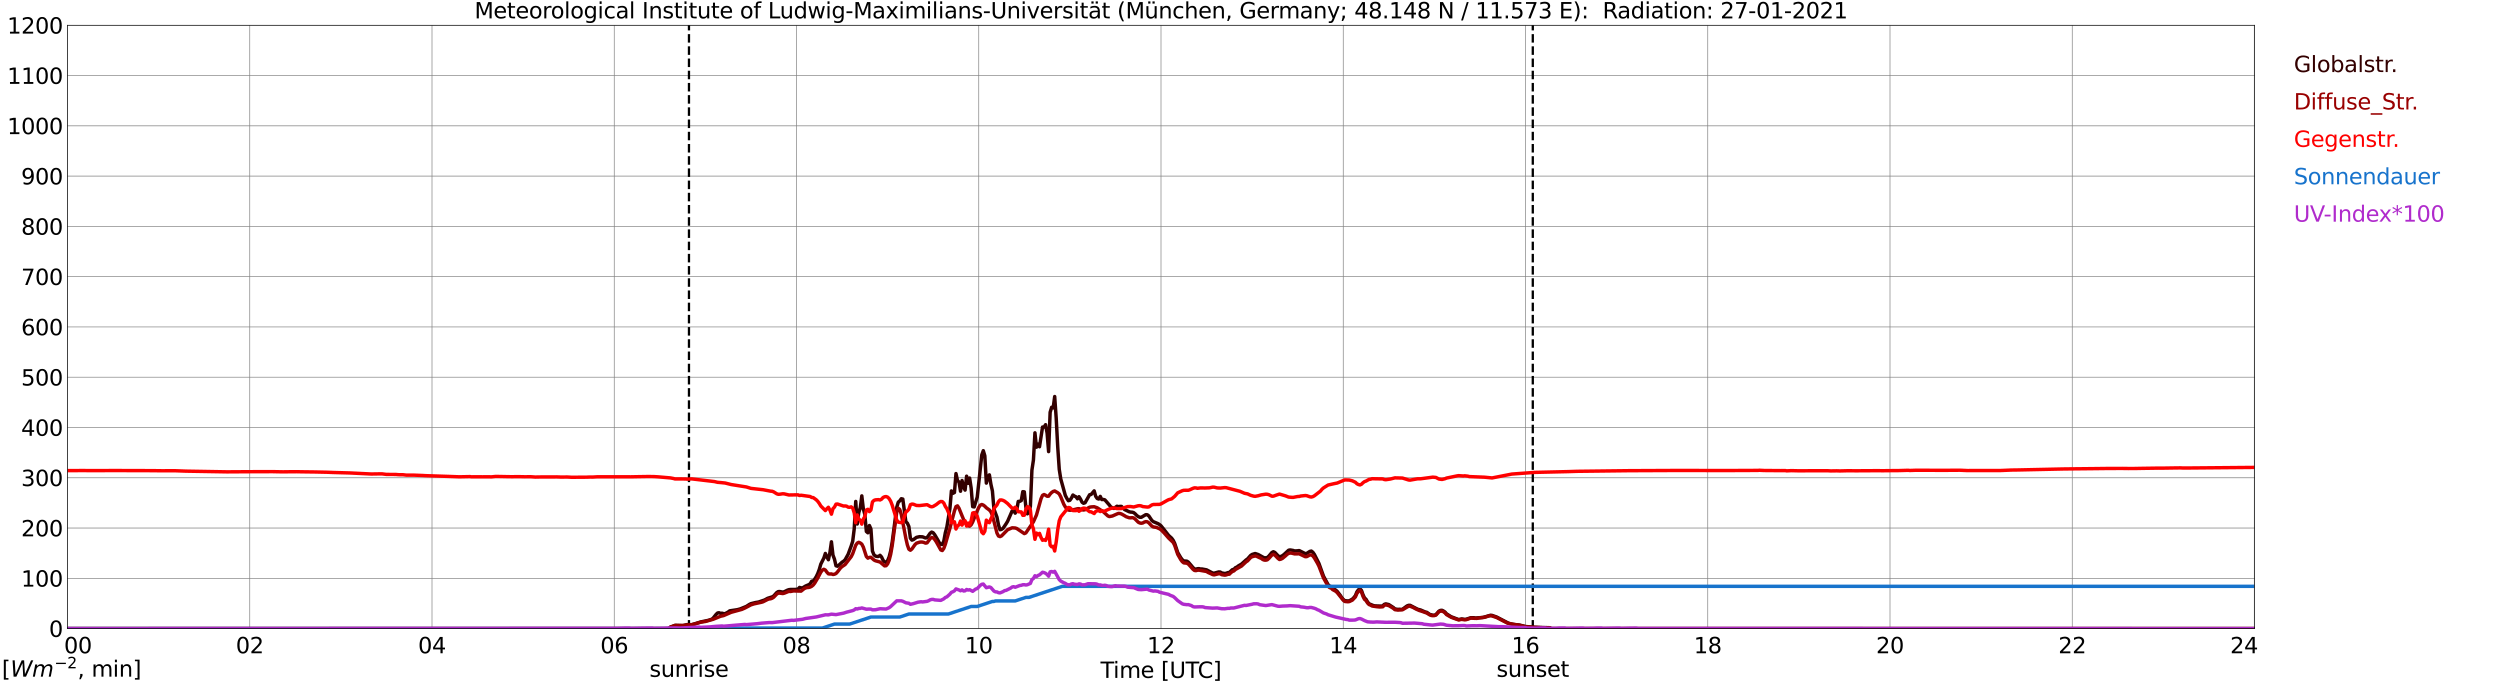 <?xml version="1.0" encoding="utf-8" standalone="no"?>
<!DOCTYPE svg PUBLIC "-//W3C//DTD SVG 1.1//EN"
  "http://www.w3.org/Graphics/SVG/1.1/DTD/svg11.dtd">
<svg xmlns:xlink="http://www.w3.org/1999/xlink" width="1085.4pt" height="296.64pt" viewBox="0 0 1085.4 296.64" xmlns="http://www.w3.org/2000/svg" version="1.1">
 <defs>
  <style type="text/css">*{stroke-linejoin: round; stroke-linecap: butt}</style>
 </defs>
 <g id="figure_1">
  <g id="patch_1">
   <path d="M 0 296.64 
L 1085.4 296.64 
L 1085.4 0 
L 0 0 
z
" style="fill: #ffffff"/>
  </g>
  <g id="axes_1">
   <g id="patch_2">
    <path d="M 29.306 272.909 
L 978.814 272.909 
L 978.814 10.976 
L 29.306 10.976 
z
" style="fill: #ffffff"/>
   </g>
   <g id="patch_3">
    <path d="M 978.814 272.909 
L 978.814 272.909 
L 978.814 10.976 
L 978.814 10.976 
z
" clip-path="url(#pb944da7c75)" style="fill: #d3d3d3; opacity: 0.25; stroke: #d3d3d3; stroke-linejoin: miter"/>
   </g>
   <g id="matplotlib.axis_1">
    <g id="xtick_1">
     <g id="line2d_1">
      <path d="M 29.306 272.909 
L 29.306 10.976 
" clip-path="url(#pb944da7c75)" style="fill: none; stroke: #808080; stroke-width: 0.3; stroke-linecap: square"/>
     </g>
     <g id="line2d_2"/>
     <g id="text_1">
      <!--    00 -->
      <g transform="translate(18.733 283.627) scale(0.095 -0.095)">
       <defs>
        <path id="DejaVuSans-20" transform="scale(0.016)"/>
        <path id="DejaVuSans-30" d="M 2034 4250 
Q 1547 4250 1301 3770 
Q 1056 3291 1056 2328 
Q 1056 1369 1301 889 
Q 1547 409 2034 409 
Q 2525 409 2770 889 
Q 3016 1369 3016 2328 
Q 3016 3291 2770 3770 
Q 2525 4250 2034 4250 
z
M 2034 4750 
Q 2819 4750 3233 4129 
Q 3647 3509 3647 2328 
Q 3647 1150 3233 529 
Q 2819 -91 2034 -91 
Q 1250 -91 836 529 
Q 422 1150 422 2328 
Q 422 3509 836 4129 
Q 1250 4750 2034 4750 
z
" transform="scale(0.016)"/>
       </defs>
       <use xlink:href="#DejaVuSans-20"/>
       <use xlink:href="#DejaVuSans-20" transform="translate(31.787 0)"/>
       <use xlink:href="#DejaVuSans-20" transform="translate(63.574 0)"/>
       <use xlink:href="#DejaVuSans-30" transform="translate(95.361 0)"/>
       <use xlink:href="#DejaVuSans-30" transform="translate(158.984 0)"/>
      </g>
     </g>
    </g>
    <g id="xtick_2">
     <g id="line2d_3">
      <path d="M 108.431 272.909 
L 108.431 10.976 
" clip-path="url(#pb944da7c75)" style="fill: none; stroke: #808080; stroke-width: 0.3; stroke-linecap: square"/>
     </g>
     <g id="line2d_4"/>
     <g id="text_2">
      <!-- 02 -->
      <g transform="translate(102.387 283.627) scale(0.095 -0.095)">
       <defs>
        <path id="DejaVuSans-32" d="M 1228 531 
L 3431 531 
L 3431 0 
L 469 0 
L 469 531 
Q 828 903 1448 1529 
Q 2069 2156 2228 2338 
Q 2531 2678 2651 2914 
Q 2772 3150 2772 3378 
Q 2772 3750 2511 3984 
Q 2250 4219 1831 4219 
Q 1534 4219 1204 4116 
Q 875 4013 500 3803 
L 500 4441 
Q 881 4594 1212 4672 
Q 1544 4750 1819 4750 
Q 2544 4750 2975 4387 
Q 3406 4025 3406 3419 
Q 3406 3131 3298 2873 
Q 3191 2616 2906 2266 
Q 2828 2175 2409 1742 
Q 1991 1309 1228 531 
z
" transform="scale(0.016)"/>
       </defs>
       <use xlink:href="#DejaVuSans-30"/>
       <use xlink:href="#DejaVuSans-32" transform="translate(63.623 0)"/>
      </g>
     </g>
    </g>
    <g id="xtick_3">
     <g id="line2d_5">
      <path d="M 187.557 272.909 
L 187.557 10.976 
" clip-path="url(#pb944da7c75)" style="fill: none; stroke: #808080; stroke-width: 0.3; stroke-linecap: square"/>
     </g>
     <g id="line2d_6"/>
     <g id="text_3">
      <!-- 04 -->
      <g transform="translate(181.513 283.627) scale(0.095 -0.095)">
       <defs>
        <path id="DejaVuSans-34" d="M 2419 4116 
L 825 1625 
L 2419 1625 
L 2419 4116 
z
M 2253 4666 
L 3047 4666 
L 3047 1625 
L 3713 1625 
L 3713 1100 
L 3047 1100 
L 3047 0 
L 2419 0 
L 2419 1100 
L 313 1100 
L 313 1709 
L 2253 4666 
z
" transform="scale(0.016)"/>
       </defs>
       <use xlink:href="#DejaVuSans-30"/>
       <use xlink:href="#DejaVuSans-34" transform="translate(63.623 0)"/>
      </g>
     </g>
    </g>
    <g id="xtick_4">
     <g id="line2d_7">
      <path d="M 266.683 272.909 
L 266.683 10.976 
" clip-path="url(#pb944da7c75)" style="fill: none; stroke: #808080; stroke-width: 0.3; stroke-linecap: square"/>
     </g>
     <g id="line2d_8"/>
     <g id="text_4">
      <!-- 06 -->
      <g transform="translate(260.638 283.627) scale(0.095 -0.095)">
       <defs>
        <path id="DejaVuSans-36" d="M 2113 2584 
Q 1688 2584 1439 2293 
Q 1191 2003 1191 1497 
Q 1191 994 1439 701 
Q 1688 409 2113 409 
Q 2538 409 2786 701 
Q 3034 994 3034 1497 
Q 3034 2003 2786 2293 
Q 2538 2584 2113 2584 
z
M 3366 4563 
L 3366 3988 
Q 3128 4100 2886 4159 
Q 2644 4219 2406 4219 
Q 1781 4219 1451 3797 
Q 1122 3375 1075 2522 
Q 1259 2794 1537 2939 
Q 1816 3084 2150 3084 
Q 2853 3084 3261 2657 
Q 3669 2231 3669 1497 
Q 3669 778 3244 343 
Q 2819 -91 2113 -91 
Q 1303 -91 875 529 
Q 447 1150 447 2328 
Q 447 3434 972 4092 
Q 1497 4750 2381 4750 
Q 2619 4750 2861 4703 
Q 3103 4656 3366 4563 
z
" transform="scale(0.016)"/>
       </defs>
       <use xlink:href="#DejaVuSans-30"/>
       <use xlink:href="#DejaVuSans-36" transform="translate(63.623 0)"/>
      </g>
     </g>
    </g>
    <g id="xtick_5">
     <g id="line2d_9">
      <path d="M 345.808 272.909 
L 345.808 10.976 
" clip-path="url(#pb944da7c75)" style="fill: none; stroke: #808080; stroke-width: 0.3; stroke-linecap: square"/>
     </g>
     <g id="line2d_10"/>
     <g id="text_5">
      <!-- 08 -->
      <g transform="translate(339.764 283.627) scale(0.095 -0.095)">
       <defs>
        <path id="DejaVuSans-38" d="M 2034 2216 
Q 1584 2216 1326 1975 
Q 1069 1734 1069 1313 
Q 1069 891 1326 650 
Q 1584 409 2034 409 
Q 2484 409 2743 651 
Q 3003 894 3003 1313 
Q 3003 1734 2745 1975 
Q 2488 2216 2034 2216 
z
M 1403 2484 
Q 997 2584 770 2862 
Q 544 3141 544 3541 
Q 544 4100 942 4425 
Q 1341 4750 2034 4750 
Q 2731 4750 3128 4425 
Q 3525 4100 3525 3541 
Q 3525 3141 3298 2862 
Q 3072 2584 2669 2484 
Q 3125 2378 3379 2068 
Q 3634 1759 3634 1313 
Q 3634 634 3220 271 
Q 2806 -91 2034 -91 
Q 1263 -91 848 271 
Q 434 634 434 1313 
Q 434 1759 690 2068 
Q 947 2378 1403 2484 
z
M 1172 3481 
Q 1172 3119 1398 2916 
Q 1625 2713 2034 2713 
Q 2441 2713 2670 2916 
Q 2900 3119 2900 3481 
Q 2900 3844 2670 4047 
Q 2441 4250 2034 4250 
Q 1625 4250 1398 4047 
Q 1172 3844 1172 3481 
z
" transform="scale(0.016)"/>
       </defs>
       <use xlink:href="#DejaVuSans-30"/>
       <use xlink:href="#DejaVuSans-38" transform="translate(63.623 0)"/>
      </g>
     </g>
    </g>
    <g id="xtick_6">
     <g id="line2d_11">
      <path d="M 424.934 272.909 
L 424.934 10.976 
" clip-path="url(#pb944da7c75)" style="fill: none; stroke: #808080; stroke-width: 0.3; stroke-linecap: square"/>
     </g>
     <g id="line2d_12"/>
     <g id="text_6">
      <!-- 10 -->
      <g transform="translate(418.89 283.627) scale(0.095 -0.095)">
       <defs>
        <path id="DejaVuSans-31" d="M 794 531 
L 1825 531 
L 1825 4091 
L 703 3866 
L 703 4441 
L 1819 4666 
L 2450 4666 
L 2450 531 
L 3481 531 
L 3481 0 
L 794 0 
L 794 531 
z
" transform="scale(0.016)"/>
       </defs>
       <use xlink:href="#DejaVuSans-31"/>
       <use xlink:href="#DejaVuSans-30" transform="translate(63.623 0)"/>
      </g>
     </g>
    </g>
    <g id="xtick_7">
     <g id="line2d_13">
      <path d="M 504.06 272.909 
L 504.06 10.976 
" clip-path="url(#pb944da7c75)" style="fill: none; stroke: #808080; stroke-width: 0.3; stroke-linecap: square"/>
     </g>
     <g id="line2d_14"/>
     <g id="text_7">
      <!-- 12 -->
      <g transform="translate(498.015 283.627) scale(0.095 -0.095)">
       <use xlink:href="#DejaVuSans-31"/>
       <use xlink:href="#DejaVuSans-32" transform="translate(63.623 0)"/>
      </g>
     </g>
    </g>
    <g id="xtick_8">
     <g id="line2d_15">
      <path d="M 583.185 272.909 
L 583.185 10.976 
" clip-path="url(#pb944da7c75)" style="fill: none; stroke: #808080; stroke-width: 0.3; stroke-linecap: square"/>
     </g>
     <g id="line2d_16"/>
     <g id="text_8">
      <!-- 14 -->
      <g transform="translate(577.141 283.627) scale(0.095 -0.095)">
       <use xlink:href="#DejaVuSans-31"/>
       <use xlink:href="#DejaVuSans-34" transform="translate(63.623 0)"/>
      </g>
     </g>
    </g>
    <g id="xtick_9">
     <g id="line2d_17">
      <path d="M 662.311 272.909 
L 662.311 10.976 
" clip-path="url(#pb944da7c75)" style="fill: none; stroke: #808080; stroke-width: 0.3; stroke-linecap: square"/>
     </g>
     <g id="line2d_18"/>
     <g id="text_9">
      <!-- 16 -->
      <g transform="translate(656.267 283.627) scale(0.095 -0.095)">
       <use xlink:href="#DejaVuSans-31"/>
       <use xlink:href="#DejaVuSans-36" transform="translate(63.623 0)"/>
      </g>
     </g>
    </g>
    <g id="xtick_10">
     <g id="line2d_19">
      <path d="M 741.437 272.909 
L 741.437 10.976 
" clip-path="url(#pb944da7c75)" style="fill: none; stroke: #808080; stroke-width: 0.3; stroke-linecap: square"/>
     </g>
     <g id="line2d_20"/>
     <g id="text_10">
      <!-- 18 -->
      <g transform="translate(735.392 283.627) scale(0.095 -0.095)">
       <use xlink:href="#DejaVuSans-31"/>
       <use xlink:href="#DejaVuSans-38" transform="translate(63.623 0)"/>
      </g>
     </g>
    </g>
    <g id="xtick_11">
     <g id="line2d_21">
      <path d="M 820.562 272.909 
L 820.562 10.976 
" clip-path="url(#pb944da7c75)" style="fill: none; stroke: #808080; stroke-width: 0.3; stroke-linecap: square"/>
     </g>
     <g id="line2d_22"/>
     <g id="text_11">
      <!-- 20 -->
      <g transform="translate(814.518 283.627) scale(0.095 -0.095)">
       <use xlink:href="#DejaVuSans-32"/>
       <use xlink:href="#DejaVuSans-30" transform="translate(63.623 0)"/>
      </g>
     </g>
    </g>
    <g id="xtick_12">
     <g id="line2d_23">
      <path d="M 899.688 272.909 
L 899.688 10.976 
" clip-path="url(#pb944da7c75)" style="fill: none; stroke: #808080; stroke-width: 0.3; stroke-linecap: square"/>
     </g>
     <g id="line2d_24"/>
     <g id="text_12">
      <!-- 22 -->
      <g transform="translate(893.644 283.627) scale(0.095 -0.095)">
       <use xlink:href="#DejaVuSans-32"/>
       <use xlink:href="#DejaVuSans-32" transform="translate(63.623 0)"/>
      </g>
     </g>
    </g>
    <g id="xtick_13">
     <g id="line2d_25">
      <path d="M 978.814 272.909 
L 978.814 10.976 
" clip-path="url(#pb944da7c75)" style="fill: none; stroke: #808080; stroke-width: 0.3; stroke-linecap: square"/>
     </g>
     <g id="line2d_26"/>
     <g id="text_13">
      <!-- 24    -->
      <g transform="translate(968.241 283.627) scale(0.095 -0.095)">
       <use xlink:href="#DejaVuSans-32"/>
       <use xlink:href="#DejaVuSans-34" transform="translate(63.623 0)"/>
       <use xlink:href="#DejaVuSans-20" transform="translate(127.246 0)"/>
       <use xlink:href="#DejaVuSans-20" transform="translate(159.033 0)"/>
       <use xlink:href="#DejaVuSans-20" transform="translate(190.82 0)"/>
      </g>
     </g>
    </g>
    <g id="text_14">
     <!-- Time [UTC] -->
     <g transform="translate(477.806 294.322) scale(0.095 -0.095)">
      <defs>
       <path id="DejaVuSans-54" d="M -19 4666 
L 3928 4666 
L 3928 4134 
L 2272 4134 
L 2272 0 
L 1638 0 
L 1638 4134 
L -19 4134 
L -19 4666 
z
" transform="scale(0.016)"/>
       <path id="DejaVuSans-69" d="M 603 3500 
L 1178 3500 
L 1178 0 
L 603 0 
L 603 3500 
z
M 603 4863 
L 1178 4863 
L 1178 4134 
L 603 4134 
L 603 4863 
z
" transform="scale(0.016)"/>
       <path id="DejaVuSans-6d" d="M 3328 2828 
Q 3544 3216 3844 3400 
Q 4144 3584 4550 3584 
Q 5097 3584 5394 3201 
Q 5691 2819 5691 2113 
L 5691 0 
L 5113 0 
L 5113 2094 
Q 5113 2597 4934 2840 
Q 4756 3084 4391 3084 
Q 3944 3084 3684 2787 
Q 3425 2491 3425 1978 
L 3425 0 
L 2847 0 
L 2847 2094 
Q 2847 2600 2669 2842 
Q 2491 3084 2119 3084 
Q 1678 3084 1418 2786 
Q 1159 2488 1159 1978 
L 1159 0 
L 581 0 
L 581 3500 
L 1159 3500 
L 1159 2956 
Q 1356 3278 1631 3431 
Q 1906 3584 2284 3584 
Q 2666 3584 2933 3390 
Q 3200 3197 3328 2828 
z
" transform="scale(0.016)"/>
       <path id="DejaVuSans-65" d="M 3597 1894 
L 3597 1613 
L 953 1613 
Q 991 1019 1311 708 
Q 1631 397 2203 397 
Q 2534 397 2845 478 
Q 3156 559 3463 722 
L 3463 178 
Q 3153 47 2828 -22 
Q 2503 -91 2169 -91 
Q 1331 -91 842 396 
Q 353 884 353 1716 
Q 353 2575 817 3079 
Q 1281 3584 2069 3584 
Q 2775 3584 3186 3129 
Q 3597 2675 3597 1894 
z
M 3022 2063 
Q 3016 2534 2758 2815 
Q 2500 3097 2075 3097 
Q 1594 3097 1305 2825 
Q 1016 2553 972 2059 
L 3022 2063 
z
" transform="scale(0.016)"/>
       <path id="DejaVuSans-5b" d="M 550 4863 
L 1875 4863 
L 1875 4416 
L 1125 4416 
L 1125 -397 
L 1875 -397 
L 1875 -844 
L 550 -844 
L 550 4863 
z
" transform="scale(0.016)"/>
       <path id="DejaVuSans-55" d="M 556 4666 
L 1191 4666 
L 1191 1831 
Q 1191 1081 1462 751 
Q 1734 422 2344 422 
Q 2950 422 3222 751 
Q 3494 1081 3494 1831 
L 3494 4666 
L 4128 4666 
L 4128 1753 
Q 4128 841 3676 375 
Q 3225 -91 2344 -91 
Q 1459 -91 1007 375 
Q 556 841 556 1753 
L 556 4666 
z
" transform="scale(0.016)"/>
       <path id="DejaVuSans-43" d="M 4122 4306 
L 4122 3641 
Q 3803 3938 3442 4084 
Q 3081 4231 2675 4231 
Q 1875 4231 1450 3742 
Q 1025 3253 1025 2328 
Q 1025 1406 1450 917 
Q 1875 428 2675 428 
Q 3081 428 3442 575 
Q 3803 722 4122 1019 
L 4122 359 
Q 3791 134 3420 21 
Q 3050 -91 2638 -91 
Q 1578 -91 968 557 
Q 359 1206 359 2328 
Q 359 3453 968 4101 
Q 1578 4750 2638 4750 
Q 3056 4750 3426 4639 
Q 3797 4528 4122 4306 
z
" transform="scale(0.016)"/>
       <path id="DejaVuSans-5d" d="M 1947 4863 
L 1947 -844 
L 622 -844 
L 622 -397 
L 1369 -397 
L 1369 4416 
L 622 4416 
L 622 4863 
L 1947 4863 
z
" transform="scale(0.016)"/>
      </defs>
      <use xlink:href="#DejaVuSans-54"/>
      <use xlink:href="#DejaVuSans-69" transform="translate(57.959 0)"/>
      <use xlink:href="#DejaVuSans-6d" transform="translate(85.742 0)"/>
      <use xlink:href="#DejaVuSans-65" transform="translate(183.154 0)"/>
      <use xlink:href="#DejaVuSans-20" transform="translate(244.678 0)"/>
      <use xlink:href="#DejaVuSans-5b" transform="translate(276.465 0)"/>
      <use xlink:href="#DejaVuSans-55" transform="translate(315.479 0)"/>
      <use xlink:href="#DejaVuSans-54" transform="translate(388.672 0)"/>
      <use xlink:href="#DejaVuSans-43" transform="translate(443.881 0)"/>
      <use xlink:href="#DejaVuSans-5d" transform="translate(513.705 0)"/>
     </g>
    </g>
   </g>
   <g id="matplotlib.axis_2">
    <g id="ytick_1">
     <g id="line2d_27">
      <path d="M 29.306 272.909 
L 978.814 272.909 
" clip-path="url(#pb944da7c75)" style="fill: none; stroke: #808080; stroke-width: 0.3; stroke-linecap: square"/>
     </g>
     <g id="line2d_28"/>
     <g id="text_15">
      <!-- 0 -->
      <g transform="translate(21.261 276.518) scale(0.095 -0.095)">
       <use xlink:href="#DejaVuSans-30"/>
      </g>
     </g>
    </g>
    <g id="ytick_2">
     <g id="line2d_29">
      <path d="M 29.306 251.081 
L 978.814 251.081 
" clip-path="url(#pb944da7c75)" style="fill: none; stroke: #808080; stroke-width: 0.3; stroke-linecap: square"/>
     </g>
     <g id="line2d_30"/>
     <g id="text_16">
      <!-- 100 -->
      <g transform="translate(9.173 254.69) scale(0.095 -0.095)">
       <use xlink:href="#DejaVuSans-31"/>
       <use xlink:href="#DejaVuSans-30" transform="translate(63.623 0)"/>
       <use xlink:href="#DejaVuSans-30" transform="translate(127.246 0)"/>
      </g>
     </g>
    </g>
    <g id="ytick_3">
     <g id="line2d_31">
      <path d="M 29.306 229.253 
L 978.814 229.253 
" clip-path="url(#pb944da7c75)" style="fill: none; stroke: #808080; stroke-width: 0.3; stroke-linecap: square"/>
     </g>
     <g id="line2d_32"/>
     <g id="text_17">
      <!-- 200 -->
      <g transform="translate(9.173 232.863) scale(0.095 -0.095)">
       <use xlink:href="#DejaVuSans-32"/>
       <use xlink:href="#DejaVuSans-30" transform="translate(63.623 0)"/>
       <use xlink:href="#DejaVuSans-30" transform="translate(127.246 0)"/>
      </g>
     </g>
    </g>
    <g id="ytick_4">
     <g id="line2d_33">
      <path d="M 29.306 207.426 
L 978.814 207.426 
" clip-path="url(#pb944da7c75)" style="fill: none; stroke: #808080; stroke-width: 0.3; stroke-linecap: square"/>
     </g>
     <g id="line2d_34"/>
     <g id="text_18">
      <!-- 300 -->
      <g transform="translate(9.173 211.035) scale(0.095 -0.095)">
       <defs>
        <path id="DejaVuSans-33" d="M 2597 2516 
Q 3050 2419 3304 2112 
Q 3559 1806 3559 1356 
Q 3559 666 3084 287 
Q 2609 -91 1734 -91 
Q 1441 -91 1130 -33 
Q 819 25 488 141 
L 488 750 
Q 750 597 1062 519 
Q 1375 441 1716 441 
Q 2309 441 2620 675 
Q 2931 909 2931 1356 
Q 2931 1769 2642 2001 
Q 2353 2234 1838 2234 
L 1294 2234 
L 1294 2753 
L 1863 2753 
Q 2328 2753 2575 2939 
Q 2822 3125 2822 3475 
Q 2822 3834 2567 4026 
Q 2313 4219 1838 4219 
Q 1578 4219 1281 4162 
Q 984 4106 628 3988 
L 628 4550 
Q 988 4650 1302 4700 
Q 1616 4750 1894 4750 
Q 2613 4750 3031 4423 
Q 3450 4097 3450 3541 
Q 3450 3153 3228 2886 
Q 3006 2619 2597 2516 
z
" transform="scale(0.016)"/>
       </defs>
       <use xlink:href="#DejaVuSans-33"/>
       <use xlink:href="#DejaVuSans-30" transform="translate(63.623 0)"/>
       <use xlink:href="#DejaVuSans-30" transform="translate(127.246 0)"/>
      </g>
     </g>
    </g>
    <g id="ytick_5">
     <g id="line2d_35">
      <path d="M 29.306 185.598 
L 978.814 185.598 
" clip-path="url(#pb944da7c75)" style="fill: none; stroke: #808080; stroke-width: 0.3; stroke-linecap: square"/>
     </g>
     <g id="line2d_36"/>
     <g id="text_19">
      <!-- 400 -->
      <g transform="translate(9.173 189.207) scale(0.095 -0.095)">
       <use xlink:href="#DejaVuSans-34"/>
       <use xlink:href="#DejaVuSans-30" transform="translate(63.623 0)"/>
       <use xlink:href="#DejaVuSans-30" transform="translate(127.246 0)"/>
      </g>
     </g>
    </g>
    <g id="ytick_6">
     <g id="line2d_37">
      <path d="M 29.306 163.77 
L 978.814 163.77 
" clip-path="url(#pb944da7c75)" style="fill: none; stroke: #808080; stroke-width: 0.3; stroke-linecap: square"/>
     </g>
     <g id="line2d_38"/>
     <g id="text_20">
      <!-- 500 -->
      <g transform="translate(9.173 167.379) scale(0.095 -0.095)">
       <defs>
        <path id="DejaVuSans-35" d="M 691 4666 
L 3169 4666 
L 3169 4134 
L 1269 4134 
L 1269 2991 
Q 1406 3038 1543 3061 
Q 1681 3084 1819 3084 
Q 2600 3084 3056 2656 
Q 3513 2228 3513 1497 
Q 3513 744 3044 326 
Q 2575 -91 1722 -91 
Q 1428 -91 1123 -41 
Q 819 9 494 109 
L 494 744 
Q 775 591 1075 516 
Q 1375 441 1709 441 
Q 2250 441 2565 725 
Q 2881 1009 2881 1497 
Q 2881 1984 2565 2268 
Q 2250 2553 1709 2553 
Q 1456 2553 1204 2497 
Q 953 2441 691 2322 
L 691 4666 
z
" transform="scale(0.016)"/>
       </defs>
       <use xlink:href="#DejaVuSans-35"/>
       <use xlink:href="#DejaVuSans-30" transform="translate(63.623 0)"/>
       <use xlink:href="#DejaVuSans-30" transform="translate(127.246 0)"/>
      </g>
     </g>
    </g>
    <g id="ytick_7">
     <g id="line2d_39">
      <path d="M 29.306 141.942 
L 978.814 141.942 
" clip-path="url(#pb944da7c75)" style="fill: none; stroke: #808080; stroke-width: 0.3; stroke-linecap: square"/>
     </g>
     <g id="line2d_40"/>
     <g id="text_21">
      <!-- 600 -->
      <g transform="translate(9.173 145.551) scale(0.095 -0.095)">
       <use xlink:href="#DejaVuSans-36"/>
       <use xlink:href="#DejaVuSans-30" transform="translate(63.623 0)"/>
       <use xlink:href="#DejaVuSans-30" transform="translate(127.246 0)"/>
      </g>
     </g>
    </g>
    <g id="ytick_8">
     <g id="line2d_41">
      <path d="M 29.306 120.114 
L 978.814 120.114 
" clip-path="url(#pb944da7c75)" style="fill: none; stroke: #808080; stroke-width: 0.3; stroke-linecap: square"/>
     </g>
     <g id="line2d_42"/>
     <g id="text_22">
      <!-- 700 -->
      <g transform="translate(9.173 123.724) scale(0.095 -0.095)">
       <defs>
        <path id="DejaVuSans-37" d="M 525 4666 
L 3525 4666 
L 3525 4397 
L 1831 0 
L 1172 0 
L 2766 4134 
L 525 4134 
L 525 4666 
z
" transform="scale(0.016)"/>
       </defs>
       <use xlink:href="#DejaVuSans-37"/>
       <use xlink:href="#DejaVuSans-30" transform="translate(63.623 0)"/>
       <use xlink:href="#DejaVuSans-30" transform="translate(127.246 0)"/>
      </g>
     </g>
    </g>
    <g id="ytick_9">
     <g id="line2d_43">
      <path d="M 29.306 98.287 
L 978.814 98.287 
" clip-path="url(#pb944da7c75)" style="fill: none; stroke: #808080; stroke-width: 0.3; stroke-linecap: square"/>
     </g>
     <g id="line2d_44"/>
     <g id="text_23">
      <!-- 800 -->
      <g transform="translate(9.173 101.896) scale(0.095 -0.095)">
       <use xlink:href="#DejaVuSans-38"/>
       <use xlink:href="#DejaVuSans-30" transform="translate(63.623 0)"/>
       <use xlink:href="#DejaVuSans-30" transform="translate(127.246 0)"/>
      </g>
     </g>
    </g>
    <g id="ytick_10">
     <g id="line2d_45">
      <path d="M 29.306 76.459 
L 978.814 76.459 
" clip-path="url(#pb944da7c75)" style="fill: none; stroke: #808080; stroke-width: 0.3; stroke-linecap: square"/>
     </g>
     <g id="line2d_46"/>
     <g id="text_24">
      <!-- 900 -->
      <g transform="translate(9.173 80.068) scale(0.095 -0.095)">
       <defs>
        <path id="DejaVuSans-39" d="M 703 97 
L 703 672 
Q 941 559 1184 500 
Q 1428 441 1663 441 
Q 2288 441 2617 861 
Q 2947 1281 2994 2138 
Q 2813 1869 2534 1725 
Q 2256 1581 1919 1581 
Q 1219 1581 811 2004 
Q 403 2428 403 3163 
Q 403 3881 828 4315 
Q 1253 4750 1959 4750 
Q 2769 4750 3195 4129 
Q 3622 3509 3622 2328 
Q 3622 1225 3098 567 
Q 2575 -91 1691 -91 
Q 1453 -91 1209 -44 
Q 966 3 703 97 
z
M 1959 2075 
Q 2384 2075 2632 2365 
Q 2881 2656 2881 3163 
Q 2881 3666 2632 3958 
Q 2384 4250 1959 4250 
Q 1534 4250 1286 3958 
Q 1038 3666 1038 3163 
Q 1038 2656 1286 2365 
Q 1534 2075 1959 2075 
z
" transform="scale(0.016)"/>
       </defs>
       <use xlink:href="#DejaVuSans-39"/>
       <use xlink:href="#DejaVuSans-30" transform="translate(63.623 0)"/>
       <use xlink:href="#DejaVuSans-30" transform="translate(127.246 0)"/>
      </g>
     </g>
    </g>
    <g id="ytick_11">
     <g id="line2d_47">
      <path d="M 29.306 54.631 
L 978.814 54.631 
" clip-path="url(#pb944da7c75)" style="fill: none; stroke: #808080; stroke-width: 0.3; stroke-linecap: square"/>
     </g>
     <g id="line2d_48"/>
     <g id="text_25">
      <!-- 1000 -->
      <g transform="translate(3.128 58.24) scale(0.095 -0.095)">
       <use xlink:href="#DejaVuSans-31"/>
       <use xlink:href="#DejaVuSans-30" transform="translate(63.623 0)"/>
       <use xlink:href="#DejaVuSans-30" transform="translate(127.246 0)"/>
       <use xlink:href="#DejaVuSans-30" transform="translate(190.869 0)"/>
      </g>
     </g>
    </g>
    <g id="ytick_12">
     <g id="line2d_49">
      <path d="M 29.306 32.803 
L 978.814 32.803 
" clip-path="url(#pb944da7c75)" style="fill: none; stroke: #808080; stroke-width: 0.3; stroke-linecap: square"/>
     </g>
     <g id="line2d_50"/>
     <g id="text_26">
      <!-- 1100 -->
      <g transform="translate(3.128 36.413) scale(0.095 -0.095)">
       <use xlink:href="#DejaVuSans-31"/>
       <use xlink:href="#DejaVuSans-31" transform="translate(63.623 0)"/>
       <use xlink:href="#DejaVuSans-30" transform="translate(127.246 0)"/>
       <use xlink:href="#DejaVuSans-30" transform="translate(190.869 0)"/>
      </g>
     </g>
    </g>
    <g id="ytick_13">
     <g id="line2d_51">
      <path d="M 29.306 10.976 
L 978.814 10.976 
" clip-path="url(#pb944da7c75)" style="fill: none; stroke: #808080; stroke-width: 0.3; stroke-linecap: square"/>
     </g>
     <g id="line2d_52"/>
     <g id="text_27">
      <!-- 1200 -->
      <g transform="translate(3.128 14.585) scale(0.095 -0.095)">
       <use xlink:href="#DejaVuSans-31"/>
       <use xlink:href="#DejaVuSans-32" transform="translate(63.623 0)"/>
       <use xlink:href="#DejaVuSans-30" transform="translate(127.246 0)"/>
       <use xlink:href="#DejaVuSans-30" transform="translate(190.869 0)"/>
      </g>
     </g>
    </g>
   </g>
   <g id="line2d_53">
    <path d="M 299.124 272.909 
L 299.124 10.976 
" clip-path="url(#pb944da7c75)" style="fill: none; stroke-dasharray: 3.7,1.6; stroke-dashoffset: 0; stroke: #000000"/>
   </g>
   <g id="line2d_54">
    <path d="M 665.476 272.909 
L 665.476 10.976 
" clip-path="url(#pb944da7c75)" style="fill: none; stroke-dasharray: 3.7,1.6; stroke-dashoffset: 0; stroke: #000000"/>
   </g>
   <g id="line2d_55">
    <path d="M 29.306 272.909 
L 290.42 272.909 
L 291.08 272.256 
L 291.739 272.053 
L 293.058 271.494 
L 294.377 271.512 
L 296.355 271.63 
L 298.333 271.176 
L 300.311 271.208 
L 301.63 270.837 
L 304.267 270.01 
L 307.564 269.318 
L 308.883 268.895 
L 309.543 268.456 
L 310.861 266.801 
L 311.521 266.144 
L 312.18 266.027 
L 312.839 266.295 
L 313.499 266.227 
L 314.158 266.415 
L 314.818 266.43 
L 316.136 265.721 
L 316.796 265.199 
L 320.093 264.708 
L 321.411 264.355 
L 324.049 263.274 
L 325.368 262.414 
L 326.027 262.093 
L 328.005 261.602 
L 329.324 261.384 
L 331.961 260.489 
L 333.28 259.762 
L 334.599 259.341 
L 335.258 259.155 
L 335.918 258.734 
L 337.236 257.265 
L 337.896 256.841 
L 338.555 256.826 
L 339.874 257.079 
L 340.533 256.894 
L 341.852 256.235 
L 342.512 256.014 
L 343.171 255.931 
L 345.149 255.931 
L 346.468 255.761 
L 347.127 255.036 
L 347.787 255.239 
L 348.446 255.239 
L 349.765 254.427 
L 351.083 253.871 
L 351.743 253.449 
L 352.402 252.334 
L 353.062 252.268 
L 353.721 251.424 
L 354.38 250.376 
L 355.04 248.992 
L 355.699 247.22 
L 356.359 244.923 
L 357.677 242.306 
L 358.337 240.281 
L 358.996 241.835 
L 359.655 243.016 
L 360.315 239.894 
L 360.974 235.234 
L 361.634 240.99 
L 362.293 242.762 
L 362.952 245.633 
L 363.612 245.836 
L 364.271 245.312 
L 365.59 244.081 
L 366.249 243.657 
L 366.909 243.033 
L 368.227 240.654 
L 369.546 237.074 
L 370.206 235.014 
L 370.865 229.646 
L 371.524 217.711 
L 372.184 227.503 
L 372.843 222.557 
L 373.502 220.413 
L 374.162 215.297 
L 374.821 220.902 
L 375.481 223.366 
L 376.14 230.744 
L 376.799 231.318 
L 377.459 228.16 
L 378.118 229.664 
L 378.777 239.253 
L 379.437 240.89 
L 380.096 241.429 
L 380.756 241.582 
L 381.415 241.599 
L 382.074 241.093 
L 382.734 241.817 
L 383.393 243.236 
L 384.053 243.978 
L 384.712 244.131 
L 385.371 243.404 
L 386.031 241.8 
L 386.69 239.2 
L 387.349 235.437 
L 389.328 220.26 
L 389.987 218.032 
L 390.646 217.458 
L 391.306 216.53 
L 391.965 216.68 
L 393.284 226.49 
L 393.943 227.147 
L 394.603 228.601 
L 395.262 233.697 
L 395.921 234.492 
L 396.581 234.271 
L 397.899 233.294 
L 399.218 233.005 
L 400.537 233.073 
L 401.856 233.58 
L 402.515 233.394 
L 403.834 231.504 
L 404.493 231.013 
L 405.153 231.318 
L 405.812 232.161 
L 407.131 234.389 
L 407.79 235.605 
L 408.45 236.365 
L 409.109 236.365 
L 409.768 234.896 
L 410.428 231.266 
L 411.087 228.819 
L 412.406 220.867 
L 413.065 213.136 
L 413.725 214.183 
L 414.384 213.828 
L 415.043 205.607 
L 415.703 208.595 
L 416.362 209.305 
L 417.022 213.271 
L 417.681 208.628 
L 418.34 211.481 
L 419 212.782 
L 419.659 206.738 
L 420.318 209.844 
L 420.978 207.548 
L 421.637 211.937 
L 422.297 219.957 
L 422.956 220.092 
L 424.275 215.853 
L 426.253 197.505 
L 426.912 195.665 
L 427.572 197.891 
L 428.231 209.744 
L 428.89 207.212 
L 429.55 206.164 
L 430.209 210.233 
L 430.869 213.171 
L 431.528 221.002 
L 432.847 224.532 
L 433.506 227.941 
L 434.165 229.985 
L 434.825 229.832 
L 435.484 229.376 
L 436.803 227.418 
L 437.462 226.337 
L 439.44 221.797 
L 440.1 221.594 
L 440.759 222.792 
L 441.419 221.509 
L 442.078 217.711 
L 442.737 217.661 
L 443.397 217.322 
L 444.056 213.457 
L 444.716 213.542 
L 445.375 220.04 
L 446.034 223.08 
L 446.694 222.589 
L 447.353 219.787 
L 448.012 204.138 
L 448.672 199.731 
L 449.331 187.916 
L 449.991 194.161 
L 450.65 192.794 
L 451.309 193.958 
L 452.628 185.399 
L 453.287 185.434 
L 453.947 184.386 
L 454.606 187.999 
L 455.266 196.069 
L 455.925 179.001 
L 456.584 176.808 
L 457.244 177.111 
L 457.903 172.165 
L 458.563 181.619 
L 459.222 194.06 
L 459.881 203.75 
L 460.541 207.954 
L 462.519 215.094 
L 463.178 216.377 
L 463.838 217.39 
L 464.497 217.204 
L 465.156 216.259 
L 465.816 214.926 
L 466.475 215.382 
L 467.134 215.685 
L 467.794 216.563 
L 468.453 215.652 
L 469.113 216.68 
L 469.772 218.032 
L 470.431 218.505 
L 471.091 218.267 
L 473.069 214.79 
L 473.728 214.672 
L 475.047 213.118 
L 475.706 215.465 
L 476.366 216.445 
L 477.025 216.665 
L 477.685 215.517 
L 478.344 216.883 
L 479.003 216.851 
L 479.663 216.986 
L 481.641 219.265 
L 482.3 220.125 
L 483.619 220.732 
L 484.938 219.787 
L 485.597 219.972 
L 486.256 219.854 
L 486.916 219.872 
L 488.235 221.223 
L 490.213 222.168 
L 490.872 222.336 
L 491.532 222.371 
L 492.191 222.557 
L 492.85 223.08 
L 493.51 223.772 
L 494.169 224.279 
L 494.828 224.565 
L 495.488 224.6 
L 497.466 223.434 
L 498.125 223.502 
L 498.785 224.008 
L 500.103 225.983 
L 500.763 226.505 
L 502.741 227.332 
L 503.4 227.738 
L 504.06 228.28 
L 505.379 229.917 
L 507.357 232.449 
L 508.675 233.647 
L 509.335 234.56 
L 509.994 235.893 
L 511.313 239.877 
L 512.632 242.121 
L 513.291 243 
L 513.95 243.557 
L 515.269 243.625 
L 515.929 244.046 
L 517.247 245.583 
L 517.907 246.392 
L 518.566 246.967 
L 519.226 247.119 
L 519.885 246.916 
L 520.544 246.881 
L 521.204 247.034 
L 521.863 247.034 
L 523.841 247.405 
L 525.16 248.097 
L 526.479 248.789 
L 527.138 248.857 
L 529.116 248.318 
L 529.776 248.35 
L 530.435 248.756 
L 531.754 248.992 
L 532.413 248.874 
L 533.073 248.621 
L 533.732 248.536 
L 535.051 247.32 
L 535.71 247.187 
L 536.369 246.478 
L 537.029 246.189 
L 537.688 245.668 
L 539.007 244.908 
L 540.985 243.118 
L 541.644 242.662 
L 542.963 241.16 
L 543.623 240.719 
L 544.941 240.316 
L 546.26 240.754 
L 548.238 241.852 
L 548.898 242.173 
L 549.557 242.173 
L 550.216 242.053 
L 550.876 241.446 
L 552.195 239.877 
L 552.854 239.539 
L 553.513 239.859 
L 554.832 241.243 
L 555.491 241.734 
L 556.151 241.582 
L 556.81 241.243 
L 557.47 240.737 
L 559.448 238.897 
L 560.107 238.761 
L 561.426 238.982 
L 562.085 239.2 
L 563.404 239.133 
L 564.063 239.032 
L 566.701 240.366 
L 567.36 240.248 
L 568.679 239.403 
L 569.338 239.253 
L 569.998 239.774 
L 570.657 240.719 
L 572.635 244.637 
L 574.613 250.158 
L 576.592 253.82 
L 577.251 254.48 
L 577.91 254.698 
L 578.57 255.357 
L 579.889 256.167 
L 580.548 256.741 
L 581.867 258.446 
L 582.526 259.459 
L 583.185 260.236 
L 583.845 260.775 
L 585.164 260.91 
L 585.823 260.842 
L 587.142 260.118 
L 587.801 259.441 
L 588.46 258.599 
L 589.12 256.961 
L 589.779 256.067 
L 590.439 255.593 
L 591.098 256.352 
L 591.757 258.21 
L 592.417 259.594 
L 593.076 260.201 
L 593.736 261.334 
L 594.395 262.143 
L 596.373 262.953 
L 597.032 263.054 
L 598.351 263.106 
L 599.67 263.139 
L 600.329 263.054 
L 600.989 262.397 
L 601.648 262.176 
L 602.967 262.482 
L 604.945 263.763 
L 605.604 264.372 
L 606.923 264.575 
L 607.582 264.523 
L 608.242 264.59 
L 608.901 264.523 
L 610.879 263.071 
L 611.539 262.818 
L 612.198 262.8 
L 615.495 264.507 
L 616.814 264.843 
L 618.792 265.706 
L 619.451 265.841 
L 620.77 266.769 
L 622.089 267.09 
L 622.748 267.072 
L 623.408 266.869 
L 624.726 265.35 
L 625.386 265.014 
L 626.045 264.961 
L 626.705 265.282 
L 627.364 265.738 
L 628.023 266.498 
L 630.001 267.749 
L 633.298 268.997 
L 634.617 268.709 
L 635.936 268.895 
L 636.595 268.829 
L 638.573 268.187 
L 639.892 268.187 
L 640.552 268.321 
L 643.848 268.067 
L 645.167 267.696 
L 647.145 267.107 
L 647.805 267.19 
L 649.783 267.882 
L 655.058 270.634 
L 656.377 270.955 
L 657.695 271.158 
L 659.674 271.361 
L 662.311 272.001 
L 666.267 272.339 
L 672.861 272.525 
L 673.521 272.909 
L 978.154 272.909 
L 978.154 272.909 
" clip-path="url(#pb944da7c75)" style="fill: none; stroke: #330000; stroke-width: 1.5; stroke-linecap: square"/>
   </g>
   <g id="line2d_56">
    <path d="M 29.306 272.909 
L 290.42 272.909 
L 291.08 272.217 
L 293.058 271.588 
L 297.014 271.547 
L 298.333 271.294 
L 300.311 271.252 
L 301.63 270.916 
L 304.267 270.119 
L 306.246 269.825 
L 308.883 269.069 
L 309.543 268.901 
L 312.839 267.559 
L 314.158 267.264 
L 317.455 265.837 
L 322.071 264.577 
L 323.39 263.99 
L 326.027 262.606 
L 327.346 262.185 
L 330.643 261.471 
L 331.302 261.262 
L 333.28 260.255 
L 333.94 260.044 
L 334.599 259.961 
L 335.258 259.71 
L 335.918 259.288 
L 337.236 257.904 
L 337.896 257.527 
L 338.555 257.527 
L 339.874 257.695 
L 340.533 257.527 
L 342.512 256.728 
L 343.171 256.813 
L 344.49 256.56 
L 347.787 256.645 
L 349.105 255.595 
L 349.765 255.259 
L 350.424 255.091 
L 351.083 255.049 
L 351.743 254.881 
L 352.402 254.545 
L 353.062 253.999 
L 353.721 253.161 
L 355.04 250.935 
L 356.359 248.418 
L 357.018 247.536 
L 357.677 247.159 
L 358.337 247.493 
L 358.996 248.418 
L 359.655 249.13 
L 360.315 249.215 
L 360.974 249.173 
L 361.634 249.424 
L 362.293 249.298 
L 362.952 249.005 
L 363.612 248.291 
L 364.93 246.569 
L 365.59 245.982 
L 366.909 245.1 
L 369.546 241.702 
L 370.206 240.399 
L 371.524 236.705 
L 372.184 235.782 
L 372.843 235.446 
L 373.502 235.74 
L 374.162 236.245 
L 374.821 237.546 
L 376.14 241.617 
L 376.799 242.33 
L 377.459 241.994 
L 378.118 241.953 
L 379.437 243.127 
L 380.096 243.463 
L 382.074 244.009 
L 384.053 245.69 
L 384.712 245.604 
L 385.371 244.808 
L 386.031 243.254 
L 386.69 240.693 
L 387.349 236.958 
L 389.328 222.349 
L 389.987 220.629 
L 390.646 221.216 
L 391.306 223.358 
L 392.624 230.242 
L 393.284 233.726 
L 393.943 236.579 
L 394.603 238.469 
L 395.262 238.888 
L 395.921 238.342 
L 397.24 236.454 
L 397.899 235.823 
L 399.218 235.404 
L 399.878 235.321 
L 400.537 235.363 
L 401.196 235.531 
L 401.856 235.823 
L 402.515 235.655 
L 403.834 233.85 
L 404.493 233.348 
L 405.153 233.516 
L 405.812 234.23 
L 406.471 235.195 
L 408.45 238.761 
L 409.109 239.015 
L 409.768 238.091 
L 410.428 236.286 
L 412.406 229.402 
L 414.384 221.803 
L 415.043 219.957 
L 415.703 219.621 
L 416.362 220.671 
L 417.681 223.945 
L 418.34 225.54 
L 419 226.8 
L 420.318 228.269 
L 420.978 228.437 
L 421.637 227.848 
L 422.297 226.632 
L 423.615 223.358 
L 424.934 220.293 
L 425.593 219.328 
L 426.253 219.034 
L 426.912 219.285 
L 427.572 219.789 
L 428.231 220.461 
L 429.55 221.426 
L 430.209 222.225 
L 430.869 223.777 
L 432.847 231.458 
L 433.506 232.717 
L 434.165 232.971 
L 434.825 232.676 
L 437.462 229.989 
L 439.44 229.151 
L 440.759 229.234 
L 441.419 229.443 
L 444.716 231.667 
L 445.375 231.375 
L 448.672 226.547 
L 449.991 223.609 
L 451.969 216.515 
L 452.628 215.046 
L 453.287 214.709 
L 453.947 215.004 
L 454.606 215.465 
L 455.266 215.423 
L 455.925 214.5 
L 456.584 213.828 
L 457.244 213.367 
L 457.903 213.157 
L 459.222 213.913 
L 459.881 214.458 
L 460.541 215.718 
L 461.859 218.951 
L 462.519 220.083 
L 463.178 220.922 
L 463.838 221.426 
L 464.497 221.552 
L 466.475 221.216 
L 467.794 220.88 
L 468.453 220.839 
L 469.772 221.343 
L 470.431 221.426 
L 471.091 221.299 
L 472.409 220.544 
L 473.069 220.208 
L 473.728 220.083 
L 475.047 219.998 
L 476.366 220.461 
L 479.003 222.181 
L 480.981 223.986 
L 481.641 224.281 
L 482.96 224.028 
L 484.938 223.148 
L 485.597 222.895 
L 486.256 222.936 
L 486.916 223.148 
L 488.235 223.903 
L 488.894 224.322 
L 490.213 224.785 
L 490.872 224.827 
L 491.532 224.741 
L 492.191 224.868 
L 492.85 225.372 
L 494.169 226.715 
L 494.828 227.051 
L 495.488 227.177 
L 496.147 227.051 
L 496.807 226.673 
L 497.466 226.464 
L 498.125 226.547 
L 498.785 227.009 
L 500.103 228.437 
L 500.763 228.773 
L 502.082 228.983 
L 503.4 229.57 
L 504.06 229.989 
L 505.379 231.333 
L 507.357 233.599 
L 509.335 235.487 
L 509.994 236.747 
L 511.313 240.652 
L 512.632 242.961 
L 513.291 243.841 
L 513.95 244.386 
L 515.269 244.513 
L 515.929 244.891 
L 517.247 246.36 
L 517.907 247.115 
L 518.566 247.661 
L 519.226 247.746 
L 519.885 247.578 
L 520.544 247.536 
L 523.841 248.123 
L 524.501 248.542 
L 525.819 249.13 
L 526.479 249.466 
L 527.138 249.592 
L 529.116 249.088 
L 529.776 249.13 
L 530.435 249.509 
L 531.754 249.719 
L 532.413 249.592 
L 533.073 249.341 
L 533.732 249.298 
L 534.391 248.628 
L 535.051 248.123 
L 535.71 247.872 
L 536.369 247.242 
L 539.007 245.773 
L 540.985 243.926 
L 541.644 243.507 
L 542.963 242.079 
L 543.623 241.702 
L 544.941 241.366 
L 545.601 241.534 
L 546.919 242.162 
L 547.579 242.415 
L 548.238 242.917 
L 548.898 243.171 
L 549.557 243.212 
L 550.216 243.044 
L 550.876 242.457 
L 552.195 240.988 
L 552.854 240.652 
L 553.513 241.029 
L 554.832 242.415 
L 555.491 242.917 
L 556.151 242.749 
L 556.81 242.415 
L 558.129 241.324 
L 558.788 240.693 
L 559.448 240.274 
L 560.107 240.106 
L 560.766 240.148 
L 562.085 240.484 
L 564.063 240.442 
L 566.701 241.702 
L 567.36 241.658 
L 568.679 240.944 
L 569.338 240.944 
L 569.998 241.366 
L 570.657 242.247 
L 571.976 244.513 
L 572.635 245.814 
L 574.613 250.935 
L 576.592 254.462 
L 577.251 255.132 
L 577.91 255.3 
L 578.57 255.973 
L 579.889 256.686 
L 580.548 257.274 
L 583.185 260.589 
L 583.845 261.135 
L 585.164 261.262 
L 585.823 261.179 
L 587.142 260.548 
L 588.46 259.164 
L 589.12 257.61 
L 589.779 256.813 
L 590.439 256.309 
L 591.098 257.023 
L 591.757 258.911 
L 592.417 260.212 
L 593.076 260.757 
L 593.736 261.807 
L 594.395 262.479 
L 595.054 262.731 
L 595.714 263.108 
L 597.692 263.403 
L 599.011 263.529 
L 600.329 263.444 
L 600.989 262.816 
L 601.648 262.606 
L 602.967 262.94 
L 604.945 264.117 
L 605.604 264.704 
L 606.923 264.872 
L 608.901 264.745 
L 611.539 263.193 
L 612.198 263.193 
L 613.517 263.739 
L 614.836 264.453 
L 616.154 265.04 
L 617.473 265.459 
L 619.451 266.173 
L 620.77 266.972 
L 621.429 267.223 
L 622.089 267.306 
L 622.748 267.264 
L 623.408 267.055 
L 624.726 265.586 
L 625.386 265.335 
L 626.045 265.335 
L 626.705 265.586 
L 627.364 266.09 
L 628.023 266.845 
L 630.001 267.978 
L 631.32 268.482 
L 633.298 269.154 
L 634.617 268.901 
L 635.936 269.111 
L 636.595 269.028 
L 638.573 268.356 
L 639.892 268.441 
L 641.211 268.482 
L 642.53 268.229 
L 644.508 268.019 
L 646.486 267.391 
L 647.145 267.349 
L 647.805 267.432 
L 649.783 268.105 
L 654.399 270.497 
L 657.036 271.084 
L 658.355 271.252 
L 659.674 271.462 
L 662.311 272.092 
L 664.289 272.261 
L 670.883 272.594 
L 672.861 272.594 
L 673.521 272.909 
L 978.154 272.909 
L 978.154 272.909 
" clip-path="url(#pb944da7c75)" style="fill: none; stroke: #990000; stroke-width: 1.5; stroke-linecap: square"/>
   </g>
   <g id="line2d_57">
    <path d="M 29.306 204.302 
L 32.603 204.317 
L 35.9 204.282 
L 39.197 204.326 
L 49.747 204.289 
L 66.231 204.337 
L 70.187 204.387 
L 76.122 204.378 
L 80.737 204.549 
L 98.541 204.859 
L 108.431 204.795 
L 118.322 204.763 
L 120.3 204.806 
L 122.938 204.854 
L 125.575 204.817 
L 128.872 204.795 
L 130.85 204.835 
L 136.785 204.913 
L 142.06 205.029 
L 144.697 205.136 
L 151.951 205.337 
L 161.182 205.791 
L 163.16 205.76 
L 165.798 205.723 
L 167.776 205.974 
L 171.732 205.985 
L 173.051 206.096 
L 175.029 206.12 
L 176.348 206.275 
L 179.645 206.284 
L 183.601 206.441 
L 184.92 206.517 
L 194.81 206.841 
L 199.426 207.017 
L 204.042 206.921 
L 204.701 207.022 
L 207.998 207 
L 209.317 207.02 
L 212.614 207.013 
L 213.273 207.044 
L 215.251 206.849 
L 219.207 206.923 
L 220.526 206.954 
L 222.504 206.974 
L 224.482 206.939 
L 226.461 206.967 
L 227.779 206.998 
L 230.417 206.978 
L 232.395 207.116 
L 234.373 207.078 
L 240.308 207.065 
L 241.626 207.046 
L 243.604 207.124 
L 246.242 207.1 
L 248.22 207.212 
L 252.176 207.185 
L 254.814 207.164 
L 256.133 207.107 
L 257.451 207.118 
L 259.43 206.996 
L 273.936 207.02 
L 276.573 206.967 
L 281.189 206.893 
L 283.827 206.913 
L 285.805 207.033 
L 291.08 207.491 
L 292.399 207.746 
L 293.058 207.938 
L 294.377 207.93 
L 297.674 207.958 
L 298.333 208.032 
L 300.311 207.912 
L 310.202 209.084 
L 311.521 209.401 
L 312.839 209.506 
L 314.818 209.709 
L 317.455 210.37 
L 324.049 211.418 
L 326.027 212.031 
L 328.665 212.33 
L 331.302 212.618 
L 334.599 213.247 
L 335.258 213.295 
L 335.918 213.555 
L 337.236 214.389 
L 337.896 214.596 
L 338.555 214.57 
L 339.874 214.371 
L 340.533 214.432 
L 342.512 214.902 
L 343.83 214.875 
L 346.468 214.838 
L 347.127 215.137 
L 347.787 215.011 
L 349.105 215.194 
L 351.743 215.563 
L 352.402 215.98 
L 353.062 216.037 
L 354.38 216.988 
L 355.04 217.663 
L 355.699 218.569 
L 356.359 219.68 
L 358.337 221.672 
L 358.996 220.856 
L 359.655 220.236 
L 360.315 221.467 
L 360.974 223.233 
L 361.634 220.847 
L 362.293 220.155 
L 362.952 218.892 
L 363.612 218.822 
L 366.249 219.706 
L 366.909 219.662 
L 367.568 219.763 
L 368.227 220.19 
L 368.887 220.252 
L 369.546 220.057 
L 370.206 220.575 
L 370.865 222.666 
L 371.524 226.968 
L 372.184 223.565 
L 372.843 225.296 
L 373.502 225.918 
L 374.162 227.559 
L 374.821 225.355 
L 375.481 224.246 
L 376.14 221.428 
L 376.799 221.114 
L 377.459 222.122 
L 378.118 221.415 
L 378.777 217.92 
L 379.437 217.259 
L 380.096 217.017 
L 381.415 216.923 
L 382.074 217.071 
L 382.734 216.724 
L 383.393 215.999 
L 384.053 215.679 
L 384.712 215.58 
L 385.371 215.831 
L 386.031 216.497 
L 386.69 217.608 
L 387.349 219.306 
L 389.328 225.813 
L 389.987 226.691 
L 391.306 226.924 
L 391.965 226.551 
L 393.284 222.321 
L 393.943 221.814 
L 394.603 221.066 
L 395.262 219.114 
L 395.921 218.846 
L 396.581 218.92 
L 397.899 219.45 
L 399.218 219.498 
L 402.515 219.112 
L 403.834 219.867 
L 404.493 220.044 
L 405.153 219.867 
L 406.471 219.077 
L 407.79 218.029 
L 408.45 217.722 
L 409.109 217.778 
L 409.768 218.427 
L 410.428 219.88 
L 411.087 220.856 
L 412.406 223.967 
L 413.065 226.959 
L 413.725 226.544 
L 414.384 226.549 
L 415.043 229.677 
L 415.703 228.354 
L 416.362 227.889 
L 417.022 226.206 
L 417.681 227.974 
L 418.34 226.68 
L 419 226.11 
L 419.659 228.395 
L 420.318 227.092 
L 420.978 227.961 
L 421.637 226.069 
L 422.297 222.731 
L 422.956 222.543 
L 424.275 224.113 
L 426.253 231.069 
L 426.912 231.715 
L 427.572 230.631 
L 428.231 225.833 
L 428.89 226.636 
L 429.55 226.916 
L 430.209 225.239 
L 430.869 223.943 
L 431.528 220.773 
L 432.847 219.195 
L 433.506 217.809 
L 434.165 217.08 
L 434.825 217.062 
L 435.484 217.255 
L 436.144 217.584 
L 437.462 218.612 
L 439.44 220.655 
L 440.1 220.732 
L 440.759 220.219 
L 441.419 220.764 
L 442.078 222.172 
L 443.397 222.26 
L 444.056 223.735 
L 444.716 223.692 
L 445.375 221.251 
L 446.034 219.99 
L 446.694 220.179 
L 447.353 221.43 
L 448.012 227.821 
L 448.672 229.618 
L 449.331 234.141 
L 449.991 231.427 
L 450.65 232.163 
L 451.309 231.569 
L 451.969 233.331 
L 452.628 234.564 
L 453.287 234.359 
L 453.947 234.632 
L 454.606 233.084 
L 455.266 229.755 
L 455.925 236.673 
L 456.584 237.395 
L 457.244 237.166 
L 457.903 239.215 
L 458.563 235.276 
L 459.222 229.971 
L 459.881 226.086 
L 460.541 224.403 
L 463.838 220.337 
L 464.497 220.424 
L 465.816 221.666 
L 467.134 221.701 
L 467.794 221.45 
L 468.453 221.972 
L 469.113 221.533 
L 469.772 220.812 
L 470.431 220.609 
L 471.091 220.671 
L 473.069 222.175 
L 473.728 222.22 
L 475.047 222.952 
L 475.706 222.037 
L 476.366 221.762 
L 477.025 221.71 
L 477.685 222.096 
L 478.344 221.738 
L 479.003 221.917 
L 479.663 221.897 
L 480.981 221.251 
L 482.3 220.734 
L 483.619 220.511 
L 484.938 220.799 
L 486.916 220.791 
L 489.553 219.933 
L 490.872 219.92 
L 492.191 220.116 
L 494.169 219.575 
L 494.828 219.533 
L 495.488 219.649 
L 496.147 219.935 
L 498.125 220.149 
L 498.785 220.081 
L 500.103 219.217 
L 500.763 219.031 
L 503.4 218.977 
L 504.06 218.778 
L 506.697 217.281 
L 507.357 216.945 
L 508.675 216.595 
L 509.994 215.497 
L 511.313 213.967 
L 513.291 213.051 
L 513.95 212.867 
L 515.929 212.858 
L 516.588 212.634 
L 517.907 212.018 
L 518.566 211.815 
L 519.226 211.83 
L 519.885 211.996 
L 521.204 211.833 
L 523.182 211.865 
L 525.16 211.791 
L 526.479 211.492 
L 527.138 211.514 
L 528.457 211.841 
L 529.776 211.896 
L 531.754 211.693 
L 532.413 211.741 
L 538.348 213.306 
L 540.326 214.166 
L 541.644 214.421 
L 542.963 215.039 
L 544.282 215.406 
L 544.941 215.487 
L 546.26 215.238 
L 547.579 214.851 
L 549.557 214.548 
L 550.216 214.592 
L 550.876 214.768 
L 552.195 215.43 
L 552.854 215.417 
L 554.173 214.943 
L 555.491 214.506 
L 558.129 215.286 
L 559.448 215.807 
L 560.766 215.919 
L 561.426 215.945 
L 563.404 215.561 
L 564.063 215.548 
L 564.723 215.351 
L 566.701 215.144 
L 567.36 215.214 
L 568.679 215.69 
L 569.338 215.79 
L 569.998 215.615 
L 570.657 215.253 
L 573.295 213.206 
L 573.954 212.411 
L 574.613 211.828 
L 576.592 210.584 
L 579.229 209.979 
L 580.548 209.72 
L 583.845 208.351 
L 585.823 208.421 
L 587.142 208.761 
L 588.46 209.377 
L 589.12 210.019 
L 589.779 210.359 
L 590.439 210.536 
L 591.098 210.239 
L 591.757 209.586 
L 592.417 209.106 
L 593.076 208.868 
L 594.395 208.131 
L 595.054 208.045 
L 595.714 207.825 
L 597.032 207.869 
L 600.329 207.921 
L 600.989 208.183 
L 601.648 208.272 
L 603.626 207.98 
L 605.604 207.471 
L 608.901 207.552 
L 611.539 208.39 
L 612.198 208.454 
L 615.495 207.875 
L 616.814 207.864 
L 622.089 207.157 
L 623.408 207.284 
L 624.726 207.976 
L 626.045 208.159 
L 627.364 207.842 
L 628.023 207.554 
L 632.639 206.603 
L 633.298 206.507 
L 635.276 206.653 
L 635.936 206.579 
L 637.255 206.729 
L 637.914 206.913 
L 644.508 207.179 
L 647.805 207.5 
L 656.377 205.819 
L 666.267 205.094 
L 680.774 204.754 
L 684.73 204.625 
L 707.149 204.352 
L 716.38 204.309 
L 728.909 204.252 
L 749.349 204.293 
L 763.196 204.232 
L 763.856 204.173 
L 765.834 204.271 
L 773.087 204.328 
L 775.065 204.304 
L 775.725 204.429 
L 777.703 204.328 
L 781 204.407 
L 786.275 204.378 
L 789.572 204.378 
L 793.528 204.37 
L 794.847 204.453 
L 797.484 204.411 
L 798.803 204.459 
L 802.1 204.374 
L 806.056 204.396 
L 815.287 204.343 
L 817.265 204.37 
L 821.881 204.319 
L 824.519 204.302 
L 828.475 204.184 
L 829.134 204.263 
L 831.772 204.167 
L 844.3 204.199 
L 850.894 204.154 
L 854.191 204.3 
L 868.697 204.276 
L 873.313 204.075 
L 875.291 204.053 
L 877.269 204.012 
L 895.732 203.608 
L 899.688 203.56 
L 909.579 203.457 
L 915.513 203.385 
L 921.448 203.372 
L 924.085 203.407 
L 926.723 203.403 
L 930.02 203.339 
L 937.273 203.232 
L 939.251 203.241 
L 943.867 203.169 
L 945.185 203.154 
L 946.504 203.132 
L 947.823 203.191 
L 950.46 203.182 
L 978.154 202.936 
L 978.154 202.936 
" clip-path="url(#pb944da7c75)" style="fill: none; stroke: #ff0000; stroke-width: 1.5; stroke-linecap: square"/>
   </g>
   <g id="line2d_58">
    <path d="M 29.306 272.909 
L 311.521 272.909 
L 312.18 272.691 
L 357.018 272.691 
L 362.293 270.944 
L 368.887 270.944 
L 378.118 267.888 
L 390.646 267.888 
L 394.603 266.579 
L 411.746 266.579 
L 421.637 263.305 
L 424.275 263.305 
L 430.869 261.122 
L 431.528 261.122 
L 432.187 260.904 
L 440.759 260.904 
L 445.375 259.376 
L 446.694 259.376 
L 461.2 254.573 
L 978.154 254.573 
L 978.154 254.573 
" clip-path="url(#pb944da7c75)" style="fill: none; stroke: #1773cc; stroke-width: 1.5; stroke-linecap: square"/>
   </g>
   <g id="line2d_59">
    <path d="M 29.306 272.909 
L 268.002 272.821 
L 271.298 272.712 
L 273.277 272.712 
L 273.936 272.843 
L 279.211 272.734 
L 283.167 272.691 
L 283.827 272.821 
L 288.442 272.756 
L 290.42 272.647 
L 293.717 272.625 
L 295.036 272.691 
L 299.652 272.429 
L 303.608 272.254 
L 304.267 272.363 
L 308.224 272.167 
L 310.861 271.927 
L 313.499 271.774 
L 314.158 271.883 
L 319.433 271.425 
L 323.39 271.097 
L 324.049 271.184 
L 328.665 270.792 
L 330.643 270.551 
L 333.94 270.289 
L 335.258 270.311 
L 343.83 269.285 
L 344.49 269.351 
L 348.446 268.871 
L 349.765 268.521 
L 354.38 267.867 
L 358.337 266.928 
L 359.655 266.95 
L 360.974 266.644 
L 362.952 266.841 
L 366.249 266.208 
L 367.568 265.771 
L 370.206 265.094 
L 370.865 264.811 
L 371.524 264.265 
L 372.184 264.418 
L 372.843 264.156 
L 373.502 264.134 
L 374.162 263.938 
L 376.14 264.483 
L 377.459 264.418 
L 378.118 264.461 
L 378.777 264.767 
L 380.096 264.723 
L 382.074 264.287 
L 384.712 264.418 
L 386.031 263.828 
L 386.69 263.348 
L 389.328 260.86 
L 391.306 260.86 
L 391.965 261.056 
L 393.284 261.711 
L 394.603 261.908 
L 395.262 262.366 
L 396.581 262.06 
L 398.559 261.449 
L 399.878 261.253 
L 400.537 261.34 
L 402.515 261.078 
L 403.175 260.816 
L 403.834 260.423 
L 404.493 260.249 
L 405.153 260.227 
L 405.812 260.445 
L 408.45 260.663 
L 409.768 259.987 
L 410.428 259.397 
L 411.087 259.135 
L 412.406 257.957 
L 413.065 257.149 
L 413.725 256.909 
L 414.384 256.516 
L 415.043 255.687 
L 416.362 256.145 
L 417.022 256.494 
L 417.681 256.101 
L 418.34 256.582 
L 419 256.516 
L 419.659 255.927 
L 420.318 256.189 
L 420.978 256.036 
L 422.297 256.734 
L 423.615 255.73 
L 424.275 255.534 
L 425.593 254.137 
L 426.253 253.679 
L 426.912 253.569 
L 428.231 255.163 
L 429.55 254.814 
L 430.209 255.097 
L 431.528 256.625 
L 432.187 256.953 
L 432.847 256.996 
L 433.506 257.324 
L 434.165 257.411 
L 435.484 256.865 
L 436.144 256.429 
L 436.803 256.32 
L 438.781 255.337 
L 439.44 254.857 
L 440.1 254.704 
L 440.759 254.966 
L 442.737 254.202 
L 443.397 254.115 
L 444.056 253.875 
L 444.716 253.853 
L 445.375 253.984 
L 446.034 253.875 
L 447.353 253.286 
L 448.012 251.627 
L 448.672 251.168 
L 449.331 249.968 
L 449.991 250.361 
L 450.65 249.859 
L 451.309 249.575 
L 452.628 248.44 
L 453.287 248.593 
L 453.947 248.898 
L 454.606 249.422 
L 455.266 250.164 
L 455.925 248.265 
L 456.584 248.112 
L 457.244 248.418 
L 457.903 248.047 
L 459.881 251.649 
L 460.541 252.282 
L 461.859 253.002 
L 462.519 253.264 
L 463.178 253.722 
L 463.838 253.897 
L 464.497 253.875 
L 465.156 253.548 
L 465.816 253.417 
L 466.475 253.657 
L 467.794 253.766 
L 468.453 253.482 
L 469.113 253.569 
L 469.772 253.94 
L 471.091 253.875 
L 472.409 253.417 
L 475.706 253.482 
L 476.366 253.657 
L 477.025 253.984 
L 477.685 253.94 
L 478.344 254.159 
L 479.003 254.202 
L 479.663 254.093 
L 480.322 254.224 
L 480.981 254.552 
L 482.3 254.683 
L 482.96 254.661 
L 484.278 254.29 
L 484.938 254.443 
L 488.235 254.486 
L 488.894 254.617 
L 489.553 254.923 
L 491.532 255.097 
L 492.191 255.119 
L 493.51 255.665 
L 494.169 255.927 
L 495.488 256.014 
L 498.125 255.774 
L 498.785 256.145 
L 500.763 256.647 
L 501.422 256.56 
L 502.741 256.734 
L 503.4 257.106 
L 506.038 257.739 
L 507.357 258.044 
L 508.016 258.437 
L 509.335 258.939 
L 509.994 259.463 
L 511.313 260.751 
L 513.291 262.148 
L 513.95 262.366 
L 515.269 262.519 
L 515.929 262.497 
L 517.247 262.912 
L 517.907 263.348 
L 518.566 263.523 
L 520.544 263.457 
L 521.863 263.436 
L 522.522 263.523 
L 523.182 263.785 
L 526.479 264.025 
L 528.457 263.938 
L 530.435 264.287 
L 531.754 264.309 
L 533.073 264.112 
L 533.732 264.134 
L 534.391 263.959 
L 535.71 263.959 
L 540.326 262.803 
L 540.985 262.868 
L 543.623 262.344 
L 544.282 262.148 
L 545.601 262.126 
L 546.26 262.235 
L 546.919 262.541 
L 549.557 262.912 
L 552.195 262.497 
L 554.832 263.195 
L 555.491 263.239 
L 556.81 263.13 
L 558.788 263.064 
L 560.107 262.955 
L 564.063 263.217 
L 564.723 263.479 
L 566.042 263.61 
L 567.36 263.85 
L 568.02 263.85 
L 568.679 263.719 
L 569.338 263.741 
L 570.657 264.09 
L 571.317 264.33 
L 571.976 264.702 
L 572.635 264.942 
L 574.613 266.12 
L 575.932 266.557 
L 576.592 266.906 
L 579.889 267.91 
L 584.504 268.936 
L 585.164 269.002 
L 585.823 269.242 
L 587.801 269.22 
L 588.46 269.154 
L 589.779 268.609 
L 590.439 268.543 
L 591.098 268.762 
L 592.417 269.438 
L 593.736 269.962 
L 595.054 270.071 
L 596.373 270.115 
L 597.692 270.006 
L 601.648 270.18 
L 605.604 270.159 
L 607.582 270.268 
L 608.242 270.355 
L 608.901 270.595 
L 614.176 270.508 
L 617.473 270.792 
L 618.133 271.01 
L 621.429 271.359 
L 622.089 271.381 
L 625.386 270.944 
L 626.705 271.032 
L 628.023 271.446 
L 630.661 271.686 
L 633.298 271.665 
L 635.276 271.577 
L 635.936 271.599 
L 636.595 271.774 
L 639.233 271.665 
L 641.211 271.686 
L 642.53 271.621 
L 650.442 272.058 
L 652.42 272.079 
L 659.014 272.407 
L 660.992 272.429 
L 662.311 272.472 
L 662.97 272.647 
L 666.927 272.712 
L 668.905 272.625 
L 670.883 272.625 
L 671.542 272.778 
L 675.499 272.8 
L 676.817 272.691 
L 679.455 272.691 
L 680.114 272.843 
L 684.071 272.756 
L 686.049 272.712 
L 687.368 272.712 
L 688.027 272.843 
L 691.983 272.778 
L 693.302 272.712 
L 695.28 272.712 
L 695.939 272.843 
L 699.896 272.756 
L 701.874 272.712 
L 703.193 272.712 
L 703.852 272.843 
L 707.808 272.734 
L 710.446 272.712 
L 711.105 272.843 
L 978.154 272.909 
L 978.154 272.909 
" clip-path="url(#pb944da7c75)" style="fill: none; stroke: #b02bcc; stroke-width: 1.5; stroke-linecap: square"/>
   </g>
   <g id="patch_4">
    <path d="M 29.306 272.909 
L 29.306 10.976 
" style="fill: none; stroke: #000000; stroke-width: 0.3; stroke-linejoin: miter; stroke-linecap: square"/>
   </g>
   <g id="patch_5">
    <path d="M 978.814 272.909 
L 978.814 10.976 
" style="fill: none; stroke: #000000; stroke-width: 0.3; stroke-linejoin: miter; stroke-linecap: square"/>
   </g>
   <g id="patch_6">
    <path d="M 29.306 272.909 
L 978.814 272.909 
" style="fill: none; stroke: #000000; stroke-width: 0.3; stroke-linejoin: miter; stroke-linecap: square"/>
   </g>
   <g id="patch_7">
    <path d="M 29.306 10.976 
L 978.814 10.976 
" style="fill: none; stroke: #000000; stroke-width: 0.3; stroke-linejoin: miter; stroke-linecap: square"/>
   </g>
   <g id="text_28">
    <!-- sunrise -->
    <g transform="translate(281.96 293.863) scale(0.095 -0.095)">
     <defs>
      <path id="DejaVuSans-73" d="M 2834 3397 
L 2834 2853 
Q 2591 2978 2328 3040 
Q 2066 3103 1784 3103 
Q 1356 3103 1142 2972 
Q 928 2841 928 2578 
Q 928 2378 1081 2264 
Q 1234 2150 1697 2047 
L 1894 2003 
Q 2506 1872 2764 1633 
Q 3022 1394 3022 966 
Q 3022 478 2636 193 
Q 2250 -91 1575 -91 
Q 1294 -91 989 -36 
Q 684 19 347 128 
L 347 722 
Q 666 556 975 473 
Q 1284 391 1588 391 
Q 1994 391 2212 530 
Q 2431 669 2431 922 
Q 2431 1156 2273 1281 
Q 2116 1406 1581 1522 
L 1381 1569 
Q 847 1681 609 1914 
Q 372 2147 372 2553 
Q 372 3047 722 3315 
Q 1072 3584 1716 3584 
Q 2034 3584 2315 3537 
Q 2597 3491 2834 3397 
z
" transform="scale(0.016)"/>
      <path id="DejaVuSans-75" d="M 544 1381 
L 544 3500 
L 1119 3500 
L 1119 1403 
Q 1119 906 1312 657 
Q 1506 409 1894 409 
Q 2359 409 2629 706 
Q 2900 1003 2900 1516 
L 2900 3500 
L 3475 3500 
L 3475 0 
L 2900 0 
L 2900 538 
Q 2691 219 2414 64 
Q 2138 -91 1772 -91 
Q 1169 -91 856 284 
Q 544 659 544 1381 
z
M 1991 3584 
L 1991 3584 
z
" transform="scale(0.016)"/>
      <path id="DejaVuSans-6e" d="M 3513 2113 
L 3513 0 
L 2938 0 
L 2938 2094 
Q 2938 2591 2744 2837 
Q 2550 3084 2163 3084 
Q 1697 3084 1428 2787 
Q 1159 2491 1159 1978 
L 1159 0 
L 581 0 
L 581 3500 
L 1159 3500 
L 1159 2956 
Q 1366 3272 1645 3428 
Q 1925 3584 2291 3584 
Q 2894 3584 3203 3211 
Q 3513 2838 3513 2113 
z
" transform="scale(0.016)"/>
      <path id="DejaVuSans-72" d="M 2631 2963 
Q 2534 3019 2420 3045 
Q 2306 3072 2169 3072 
Q 1681 3072 1420 2755 
Q 1159 2438 1159 1844 
L 1159 0 
L 581 0 
L 581 3500 
L 1159 3500 
L 1159 2956 
Q 1341 3275 1631 3429 
Q 1922 3584 2338 3584 
Q 2397 3584 2469 3576 
Q 2541 3569 2628 3553 
L 2631 2963 
z
" transform="scale(0.016)"/>
     </defs>
     <use xlink:href="#DejaVuSans-73"/>
     <use xlink:href="#DejaVuSans-75" transform="translate(52.1 0)"/>
     <use xlink:href="#DejaVuSans-6e" transform="translate(115.479 0)"/>
     <use xlink:href="#DejaVuSans-72" transform="translate(178.857 0)"/>
     <use xlink:href="#DejaVuSans-69" transform="translate(219.971 0)"/>
     <use xlink:href="#DejaVuSans-73" transform="translate(247.754 0)"/>
     <use xlink:href="#DejaVuSans-65" transform="translate(299.854 0)"/>
    </g>
   </g>
   <g id="text_29">
    <!-- sunset -->
    <g transform="translate(649.722 293.863) scale(0.095 -0.095)">
     <defs>
      <path id="DejaVuSans-74" d="M 1172 4494 
L 1172 3500 
L 2356 3500 
L 2356 3053 
L 1172 3053 
L 1172 1153 
Q 1172 725 1289 603 
Q 1406 481 1766 481 
L 2356 481 
L 2356 0 
L 1766 0 
Q 1100 0 847 248 
Q 594 497 594 1153 
L 594 3053 
L 172 3053 
L 172 3500 
L 594 3500 
L 594 4494 
L 1172 4494 
z
" transform="scale(0.016)"/>
     </defs>
     <use xlink:href="#DejaVuSans-73"/>
     <use xlink:href="#DejaVuSans-75" transform="translate(52.1 0)"/>
     <use xlink:href="#DejaVuSans-6e" transform="translate(115.479 0)"/>
     <use xlink:href="#DejaVuSans-73" transform="translate(178.857 0)"/>
     <use xlink:href="#DejaVuSans-65" transform="translate(230.957 0)"/>
     <use xlink:href="#DejaVuSans-74" transform="translate(292.48 0)"/>
    </g>
   </g>
   <g id="text_30">
    <!-- [$Wm^{-2}$, min] -->
    <g transform="translate(0.821 293.863) scale(0.095 -0.095)">
     <defs>
      <path id="DejaVuSans-Oblique-57" d="M 616 4666 
L 1228 4666 
L 1453 697 
L 3213 4666 
L 3916 4666 
L 4147 697 
L 5888 4666 
L 6528 4666 
L 4453 0 
L 3659 0 
L 3444 3891 
L 1697 0 
L 903 0 
L 616 4666 
z
" transform="scale(0.016)"/>
      <path id="DejaVuSans-Oblique-6d" d="M 5747 2113 
L 5338 0 
L 4763 0 
L 5166 2094 
Q 5191 2228 5203 2325 
Q 5216 2422 5216 2491 
Q 5216 2772 5059 2928 
Q 4903 3084 4622 3084 
Q 4203 3084 3875 2770 
Q 3547 2456 3450 1953 
L 3066 0 
L 2491 0 
L 2900 2094 
Q 2925 2209 2937 2307 
Q 2950 2406 2950 2484 
Q 2950 2769 2794 2926 
Q 2638 3084 2363 3084 
Q 1938 3084 1609 2770 
Q 1281 2456 1184 1953 
L 800 0 
L 225 0 
L 909 3500 
L 1484 3500 
L 1375 2956 
Q 1609 3263 1923 3423 
Q 2238 3584 2597 3584 
Q 2978 3584 3223 3384 
Q 3469 3184 3519 2828 
Q 3781 3197 4126 3390 
Q 4472 3584 4856 3584 
Q 5306 3584 5551 3325 
Q 5797 3066 5797 2591 
Q 5797 2488 5784 2364 
Q 5772 2241 5747 2113 
z
" transform="scale(0.016)"/>
      <path id="DejaVuSans-2212" d="M 678 2272 
L 4684 2272 
L 4684 1741 
L 678 1741 
L 678 2272 
z
" transform="scale(0.016)"/>
      <path id="DejaVuSans-2c" d="M 750 794 
L 1409 794 
L 1409 256 
L 897 -744 
L 494 -744 
L 750 256 
L 750 794 
z
" transform="scale(0.016)"/>
     </defs>
     <use xlink:href="#DejaVuSans-5b" transform="translate(0 0.766)"/>
     <use xlink:href="#DejaVuSans-Oblique-57" transform="translate(39.014 0.766)"/>
     <use xlink:href="#DejaVuSans-Oblique-6d" transform="translate(137.891 0.766)"/>
     <use xlink:href="#DejaVuSans-2212" transform="translate(239.953 39.047) scale(0.7)"/>
     <use xlink:href="#DejaVuSans-32" transform="translate(298.605 39.047) scale(0.7)"/>
     <use xlink:href="#DejaVuSans-2c" transform="translate(345.875 0.766)"/>
     <use xlink:href="#DejaVuSans-20" transform="translate(377.663 0.766)"/>
     <use xlink:href="#DejaVuSans-6d" transform="translate(409.45 0.766)"/>
     <use xlink:href="#DejaVuSans-69" transform="translate(506.862 0.766)"/>
     <use xlink:href="#DejaVuSans-6e" transform="translate(534.645 0.766)"/>
     <use xlink:href="#DejaVuSans-5d" transform="translate(598.024 0.766)"/>
    </g>
   </g>
   <g id="text_31">
    <!-- Globalstr. -->
    <g style="fill: #330000" transform="translate(995.905 31.291) scale(0.095 -0.095)">
     <defs>
      <path id="DejaVuSans-47" d="M 3809 666 
L 3809 1919 
L 2778 1919 
L 2778 2438 
L 4434 2438 
L 4434 434 
Q 4069 175 3628 42 
Q 3188 -91 2688 -91 
Q 1594 -91 976 548 
Q 359 1188 359 2328 
Q 359 3472 976 4111 
Q 1594 4750 2688 4750 
Q 3144 4750 3555 4637 
Q 3966 4525 4313 4306 
L 4313 3634 
Q 3963 3931 3569 4081 
Q 3175 4231 2741 4231 
Q 1884 4231 1454 3753 
Q 1025 3275 1025 2328 
Q 1025 1384 1454 906 
Q 1884 428 2741 428 
Q 3075 428 3337 486 
Q 3600 544 3809 666 
z
" transform="scale(0.016)"/>
      <path id="DejaVuSans-6c" d="M 603 4863 
L 1178 4863 
L 1178 0 
L 603 0 
L 603 4863 
z
" transform="scale(0.016)"/>
      <path id="DejaVuSans-6f" d="M 1959 3097 
Q 1497 3097 1228 2736 
Q 959 2375 959 1747 
Q 959 1119 1226 758 
Q 1494 397 1959 397 
Q 2419 397 2687 759 
Q 2956 1122 2956 1747 
Q 2956 2369 2687 2733 
Q 2419 3097 1959 3097 
z
M 1959 3584 
Q 2709 3584 3137 3096 
Q 3566 2609 3566 1747 
Q 3566 888 3137 398 
Q 2709 -91 1959 -91 
Q 1206 -91 779 398 
Q 353 888 353 1747 
Q 353 2609 779 3096 
Q 1206 3584 1959 3584 
z
" transform="scale(0.016)"/>
      <path id="DejaVuSans-62" d="M 3116 1747 
Q 3116 2381 2855 2742 
Q 2594 3103 2138 3103 
Q 1681 3103 1420 2742 
Q 1159 2381 1159 1747 
Q 1159 1113 1420 752 
Q 1681 391 2138 391 
Q 2594 391 2855 752 
Q 3116 1113 3116 1747 
z
M 1159 2969 
Q 1341 3281 1617 3432 
Q 1894 3584 2278 3584 
Q 2916 3584 3314 3078 
Q 3713 2572 3713 1747 
Q 3713 922 3314 415 
Q 2916 -91 2278 -91 
Q 1894 -91 1617 61 
Q 1341 213 1159 525 
L 1159 0 
L 581 0 
L 581 4863 
L 1159 4863 
L 1159 2969 
z
" transform="scale(0.016)"/>
      <path id="DejaVuSans-61" d="M 2194 1759 
Q 1497 1759 1228 1600 
Q 959 1441 959 1056 
Q 959 750 1161 570 
Q 1363 391 1709 391 
Q 2188 391 2477 730 
Q 2766 1069 2766 1631 
L 2766 1759 
L 2194 1759 
z
M 3341 1997 
L 3341 0 
L 2766 0 
L 2766 531 
Q 2569 213 2275 61 
Q 1981 -91 1556 -91 
Q 1019 -91 701 211 
Q 384 513 384 1019 
Q 384 1609 779 1909 
Q 1175 2209 1959 2209 
L 2766 2209 
L 2766 2266 
Q 2766 2663 2505 2880 
Q 2244 3097 1772 3097 
Q 1472 3097 1187 3025 
Q 903 2953 641 2809 
L 641 3341 
Q 956 3463 1253 3523 
Q 1550 3584 1831 3584 
Q 2591 3584 2966 3190 
Q 3341 2797 3341 1997 
z
" transform="scale(0.016)"/>
      <path id="DejaVuSans-2e" d="M 684 794 
L 1344 794 
L 1344 0 
L 684 0 
L 684 794 
z
" transform="scale(0.016)"/>
     </defs>
     <use xlink:href="#DejaVuSans-47"/>
     <use xlink:href="#DejaVuSans-6c" transform="translate(77.49 0)"/>
     <use xlink:href="#DejaVuSans-6f" transform="translate(105.273 0)"/>
     <use xlink:href="#DejaVuSans-62" transform="translate(166.455 0)"/>
     <use xlink:href="#DejaVuSans-61" transform="translate(229.932 0)"/>
     <use xlink:href="#DejaVuSans-6c" transform="translate(291.211 0)"/>
     <use xlink:href="#DejaVuSans-73" transform="translate(318.994 0)"/>
     <use xlink:href="#DejaVuSans-74" transform="translate(371.094 0)"/>
     <use xlink:href="#DejaVuSans-72" transform="translate(410.303 0)"/>
     <use xlink:href="#DejaVuSans-2e" transform="translate(442.291 0)"/>
    </g>
   </g>
   <g id="text_32">
    <!-- Diffuse_Str. -->
    <g style="fill: #990000" transform="translate(995.905 47.531) scale(0.095 -0.095)">
     <defs>
      <path id="DejaVuSans-44" d="M 1259 4147 
L 1259 519 
L 2022 519 
Q 2988 519 3436 956 
Q 3884 1394 3884 2338 
Q 3884 3275 3436 3711 
Q 2988 4147 2022 4147 
L 1259 4147 
z
M 628 4666 
L 1925 4666 
Q 3281 4666 3915 4102 
Q 4550 3538 4550 2338 
Q 4550 1131 3912 565 
Q 3275 0 1925 0 
L 628 0 
L 628 4666 
z
" transform="scale(0.016)"/>
      <path id="DejaVuSans-66" d="M 2375 4863 
L 2375 4384 
L 1825 4384 
Q 1516 4384 1395 4259 
Q 1275 4134 1275 3809 
L 1275 3500 
L 2222 3500 
L 2222 3053 
L 1275 3053 
L 1275 0 
L 697 0 
L 697 3053 
L 147 3053 
L 147 3500 
L 697 3500 
L 697 3744 
Q 697 4328 969 4595 
Q 1241 4863 1831 4863 
L 2375 4863 
z
" transform="scale(0.016)"/>
      <path id="DejaVuSans-5f" d="M 3263 -1063 
L 3263 -1509 
L -63 -1509 
L -63 -1063 
L 3263 -1063 
z
" transform="scale(0.016)"/>
      <path id="DejaVuSans-53" d="M 3425 4513 
L 3425 3897 
Q 3066 4069 2747 4153 
Q 2428 4238 2131 4238 
Q 1616 4238 1336 4038 
Q 1056 3838 1056 3469 
Q 1056 3159 1242 3001 
Q 1428 2844 1947 2747 
L 2328 2669 
Q 3034 2534 3370 2195 
Q 3706 1856 3706 1288 
Q 3706 609 3251 259 
Q 2797 -91 1919 -91 
Q 1588 -91 1214 -16 
Q 841 59 441 206 
L 441 856 
Q 825 641 1194 531 
Q 1563 422 1919 422 
Q 2459 422 2753 634 
Q 3047 847 3047 1241 
Q 3047 1584 2836 1778 
Q 2625 1972 2144 2069 
L 1759 2144 
Q 1053 2284 737 2584 
Q 422 2884 422 3419 
Q 422 4038 858 4394 
Q 1294 4750 2059 4750 
Q 2388 4750 2728 4690 
Q 3069 4631 3425 4513 
z
" transform="scale(0.016)"/>
     </defs>
     <use xlink:href="#DejaVuSans-44"/>
     <use xlink:href="#DejaVuSans-69" transform="translate(77.002 0)"/>
     <use xlink:href="#DejaVuSans-66" transform="translate(104.785 0)"/>
     <use xlink:href="#DejaVuSans-66" transform="translate(139.99 0)"/>
     <use xlink:href="#DejaVuSans-75" transform="translate(175.195 0)"/>
     <use xlink:href="#DejaVuSans-73" transform="translate(238.574 0)"/>
     <use xlink:href="#DejaVuSans-65" transform="translate(290.674 0)"/>
     <use xlink:href="#DejaVuSans-5f" transform="translate(352.197 0)"/>
     <use xlink:href="#DejaVuSans-53" transform="translate(402.197 0)"/>
     <use xlink:href="#DejaVuSans-74" transform="translate(465.674 0)"/>
     <use xlink:href="#DejaVuSans-72" transform="translate(504.883 0)"/>
     <use xlink:href="#DejaVuSans-2e" transform="translate(536.871 0)"/>
    </g>
   </g>
   <g id="text_33">
    <!-- Gegenstr. -->
    <g style="fill: #ff0000" transform="translate(995.905 63.771) scale(0.095 -0.095)">
     <defs>
      <path id="DejaVuSans-67" d="M 2906 1791 
Q 2906 2416 2648 2759 
Q 2391 3103 1925 3103 
Q 1463 3103 1205 2759 
Q 947 2416 947 1791 
Q 947 1169 1205 825 
Q 1463 481 1925 481 
Q 2391 481 2648 825 
Q 2906 1169 2906 1791 
z
M 3481 434 
Q 3481 -459 3084 -895 
Q 2688 -1331 1869 -1331 
Q 1566 -1331 1297 -1286 
Q 1028 -1241 775 -1147 
L 775 -588 
Q 1028 -725 1275 -790 
Q 1522 -856 1778 -856 
Q 2344 -856 2625 -561 
Q 2906 -266 2906 331 
L 2906 616 
Q 2728 306 2450 153 
Q 2172 0 1784 0 
Q 1141 0 747 490 
Q 353 981 353 1791 
Q 353 2603 747 3093 
Q 1141 3584 1784 3584 
Q 2172 3584 2450 3431 
Q 2728 3278 2906 2969 
L 2906 3500 
L 3481 3500 
L 3481 434 
z
" transform="scale(0.016)"/>
     </defs>
     <use xlink:href="#DejaVuSans-47"/>
     <use xlink:href="#DejaVuSans-65" transform="translate(77.49 0)"/>
     <use xlink:href="#DejaVuSans-67" transform="translate(139.014 0)"/>
     <use xlink:href="#DejaVuSans-65" transform="translate(202.49 0)"/>
     <use xlink:href="#DejaVuSans-6e" transform="translate(264.014 0)"/>
     <use xlink:href="#DejaVuSans-73" transform="translate(327.393 0)"/>
     <use xlink:href="#DejaVuSans-74" transform="translate(379.492 0)"/>
     <use xlink:href="#DejaVuSans-72" transform="translate(418.701 0)"/>
     <use xlink:href="#DejaVuSans-2e" transform="translate(450.689 0)"/>
    </g>
   </g>
   <g id="text_34">
    <!-- Sonnendauer -->
    <g style="fill: #1773cc" transform="translate(995.905 80.01) scale(0.095 -0.095)">
     <defs>
      <path id="DejaVuSans-64" d="M 2906 2969 
L 2906 4863 
L 3481 4863 
L 3481 0 
L 2906 0 
L 2906 525 
Q 2725 213 2448 61 
Q 2172 -91 1784 -91 
Q 1150 -91 751 415 
Q 353 922 353 1747 
Q 353 2572 751 3078 
Q 1150 3584 1784 3584 
Q 2172 3584 2448 3432 
Q 2725 3281 2906 2969 
z
M 947 1747 
Q 947 1113 1208 752 
Q 1469 391 1925 391 
Q 2381 391 2643 752 
Q 2906 1113 2906 1747 
Q 2906 2381 2643 2742 
Q 2381 3103 1925 3103 
Q 1469 3103 1208 2742 
Q 947 2381 947 1747 
z
" transform="scale(0.016)"/>
     </defs>
     <use xlink:href="#DejaVuSans-53"/>
     <use xlink:href="#DejaVuSans-6f" transform="translate(63.477 0)"/>
     <use xlink:href="#DejaVuSans-6e" transform="translate(124.658 0)"/>
     <use xlink:href="#DejaVuSans-6e" transform="translate(188.037 0)"/>
     <use xlink:href="#DejaVuSans-65" transform="translate(251.416 0)"/>
     <use xlink:href="#DejaVuSans-6e" transform="translate(312.939 0)"/>
     <use xlink:href="#DejaVuSans-64" transform="translate(376.318 0)"/>
     <use xlink:href="#DejaVuSans-61" transform="translate(439.795 0)"/>
     <use xlink:href="#DejaVuSans-75" transform="translate(501.074 0)"/>
     <use xlink:href="#DejaVuSans-65" transform="translate(564.453 0)"/>
     <use xlink:href="#DejaVuSans-72" transform="translate(625.977 0)"/>
    </g>
   </g>
   <g id="text_35">
    <!-- UV-Index*100 -->
    <g style="fill: #b02bcc" transform="translate(995.905 96.25) scale(0.095 -0.095)">
     <defs>
      <path id="DejaVuSans-56" d="M 1831 0 
L 50 4666 
L 709 4666 
L 2188 738 
L 3669 4666 
L 4325 4666 
L 2547 0 
L 1831 0 
z
" transform="scale(0.016)"/>
      <path id="DejaVuSans-2d" d="M 313 2009 
L 1997 2009 
L 1997 1497 
L 313 1497 
L 313 2009 
z
" transform="scale(0.016)"/>
      <path id="DejaVuSans-49" d="M 628 4666 
L 1259 4666 
L 1259 0 
L 628 0 
L 628 4666 
z
" transform="scale(0.016)"/>
      <path id="DejaVuSans-78" d="M 3513 3500 
L 2247 1797 
L 3578 0 
L 2900 0 
L 1881 1375 
L 863 0 
L 184 0 
L 1544 1831 
L 300 3500 
L 978 3500 
L 1906 2253 
L 2834 3500 
L 3513 3500 
z
" transform="scale(0.016)"/>
      <path id="DejaVuSans-2a" d="M 3009 3897 
L 1888 3291 
L 3009 2681 
L 2828 2375 
L 1778 3009 
L 1778 1831 
L 1422 1831 
L 1422 3009 
L 372 2375 
L 191 2681 
L 1313 3291 
L 191 3897 
L 372 4206 
L 1422 3572 
L 1422 4750 
L 1778 4750 
L 1778 3572 
L 2828 4206 
L 3009 3897 
z
" transform="scale(0.016)"/>
     </defs>
     <use xlink:href="#DejaVuSans-55"/>
     <use xlink:href="#DejaVuSans-56" transform="translate(73.193 0)"/>
     <use xlink:href="#DejaVuSans-2d" transform="translate(135.727 0)"/>
     <use xlink:href="#DejaVuSans-49" transform="translate(171.811 0)"/>
     <use xlink:href="#DejaVuSans-6e" transform="translate(201.303 0)"/>
     <use xlink:href="#DejaVuSans-64" transform="translate(264.682 0)"/>
     <use xlink:href="#DejaVuSans-65" transform="translate(328.158 0)"/>
     <use xlink:href="#DejaVuSans-78" transform="translate(387.932 0)"/>
     <use xlink:href="#DejaVuSans-2a" transform="translate(447.111 0)"/>
     <use xlink:href="#DejaVuSans-31" transform="translate(497.111 0)"/>
     <use xlink:href="#DejaVuSans-30" transform="translate(560.734 0)"/>
     <use xlink:href="#DejaVuSans-30" transform="translate(624.357 0)"/>
    </g>
   </g>
   <g id="text_36">
    <!-- Meteorological Institute of Ludwig-Maximilians-Universität (München, Germany; 48.148 N / 11.573 E):  Radiation: 27-01-2021 -->
    <g transform="translate(206.01 7.976) scale(0.095 -0.095)">
     <defs>
      <path id="DejaVuSans-4d" d="M 628 4666 
L 1569 4666 
L 2759 1491 
L 3956 4666 
L 4897 4666 
L 4897 0 
L 4281 0 
L 4281 4097 
L 3078 897 
L 2444 897 
L 1241 4097 
L 1241 0 
L 628 0 
L 628 4666 
z
" transform="scale(0.016)"/>
      <path id="DejaVuSans-63" d="M 3122 3366 
L 3122 2828 
Q 2878 2963 2633 3030 
Q 2388 3097 2138 3097 
Q 1578 3097 1268 2742 
Q 959 2388 959 1747 
Q 959 1106 1268 751 
Q 1578 397 2138 397 
Q 2388 397 2633 464 
Q 2878 531 3122 666 
L 3122 134 
Q 2881 22 2623 -34 
Q 2366 -91 2075 -91 
Q 1284 -91 818 406 
Q 353 903 353 1747 
Q 353 2603 823 3093 
Q 1294 3584 2113 3584 
Q 2378 3584 2631 3529 
Q 2884 3475 3122 3366 
z
" transform="scale(0.016)"/>
      <path id="DejaVuSans-4c" d="M 628 4666 
L 1259 4666 
L 1259 531 
L 3531 531 
L 3531 0 
L 628 0 
L 628 4666 
z
" transform="scale(0.016)"/>
      <path id="DejaVuSans-77" d="M 269 3500 
L 844 3500 
L 1563 769 
L 2278 3500 
L 2956 3500 
L 3675 769 
L 4391 3500 
L 4966 3500 
L 4050 0 
L 3372 0 
L 2619 2869 
L 1863 0 
L 1184 0 
L 269 3500 
z
" transform="scale(0.016)"/>
      <path id="DejaVuSans-76" d="M 191 3500 
L 800 3500 
L 1894 563 
L 2988 3500 
L 3597 3500 
L 2284 0 
L 1503 0 
L 191 3500 
z
" transform="scale(0.016)"/>
      <path id="DejaVuSans-e4" d="M 2194 1759 
Q 1497 1759 1228 1600 
Q 959 1441 959 1056 
Q 959 750 1161 570 
Q 1363 391 1709 391 
Q 2188 391 2477 730 
Q 2766 1069 2766 1631 
L 2766 1759 
L 2194 1759 
z
M 3341 1997 
L 3341 0 
L 2766 0 
L 2766 531 
Q 2569 213 2275 61 
Q 1981 -91 1556 -91 
Q 1019 -91 701 211 
Q 384 513 384 1019 
Q 384 1609 779 1909 
Q 1175 2209 1959 2209 
L 2766 2209 
L 2766 2266 
Q 2766 2663 2505 2880 
Q 2244 3097 1772 3097 
Q 1472 3097 1187 3025 
Q 903 2953 641 2809 
L 641 3341 
Q 956 3463 1253 3523 
Q 1550 3584 1831 3584 
Q 2591 3584 2966 3190 
Q 3341 2797 3341 1997 
z
M 2150 4850 
L 2784 4850 
L 2784 4219 
L 2150 4219 
L 2150 4850 
z
M 928 4850 
L 1562 4850 
L 1562 4219 
L 928 4219 
L 928 4850 
z
" transform="scale(0.016)"/>
      <path id="DejaVuSans-28" d="M 1984 4856 
Q 1566 4138 1362 3434 
Q 1159 2731 1159 2009 
Q 1159 1288 1364 580 
Q 1569 -128 1984 -844 
L 1484 -844 
Q 1016 -109 783 600 
Q 550 1309 550 2009 
Q 550 2706 781 3412 
Q 1013 4119 1484 4856 
L 1984 4856 
z
" transform="scale(0.016)"/>
      <path id="DejaVuSans-fc" d="M 544 1381 
L 544 3500 
L 1119 3500 
L 1119 1403 
Q 1119 906 1312 657 
Q 1506 409 1894 409 
Q 2359 409 2629 706 
Q 2900 1003 2900 1516 
L 2900 3500 
L 3475 3500 
L 3475 0 
L 2900 0 
L 2900 538 
Q 2691 219 2414 64 
Q 2138 -91 1772 -91 
Q 1169 -91 856 284 
Q 544 659 544 1381 
z
M 1991 3584 
L 1991 3584 
z
M 2278 4850 
L 2912 4850 
L 2912 4219 
L 2278 4219 
L 2278 4850 
z
M 1056 4850 
L 1690 4850 
L 1690 4219 
L 1056 4219 
L 1056 4850 
z
" transform="scale(0.016)"/>
      <path id="DejaVuSans-68" d="M 3513 2113 
L 3513 0 
L 2938 0 
L 2938 2094 
Q 2938 2591 2744 2837 
Q 2550 3084 2163 3084 
Q 1697 3084 1428 2787 
Q 1159 2491 1159 1978 
L 1159 0 
L 581 0 
L 581 4863 
L 1159 4863 
L 1159 2956 
Q 1366 3272 1645 3428 
Q 1925 3584 2291 3584 
Q 2894 3584 3203 3211 
Q 3513 2838 3513 2113 
z
" transform="scale(0.016)"/>
      <path id="DejaVuSans-79" d="M 2059 -325 
Q 1816 -950 1584 -1140 
Q 1353 -1331 966 -1331 
L 506 -1331 
L 506 -850 
L 844 -850 
Q 1081 -850 1212 -737 
Q 1344 -625 1503 -206 
L 1606 56 
L 191 3500 
L 800 3500 
L 1894 763 
L 2988 3500 
L 3597 3500 
L 2059 -325 
z
" transform="scale(0.016)"/>
      <path id="DejaVuSans-3b" d="M 750 3309 
L 1409 3309 
L 1409 2516 
L 750 2516 
L 750 3309 
z
M 750 794 
L 1409 794 
L 1409 256 
L 897 -744 
L 494 -744 
L 750 256 
L 750 794 
z
" transform="scale(0.016)"/>
      <path id="DejaVuSans-4e" d="M 628 4666 
L 1478 4666 
L 3547 763 
L 3547 4666 
L 4159 4666 
L 4159 0 
L 3309 0 
L 1241 3903 
L 1241 0 
L 628 0 
L 628 4666 
z
" transform="scale(0.016)"/>
      <path id="DejaVuSans-2f" d="M 1625 4666 
L 2156 4666 
L 531 -594 
L 0 -594 
L 1625 4666 
z
" transform="scale(0.016)"/>
      <path id="DejaVuSans-45" d="M 628 4666 
L 3578 4666 
L 3578 4134 
L 1259 4134 
L 1259 2753 
L 3481 2753 
L 3481 2222 
L 1259 2222 
L 1259 531 
L 3634 531 
L 3634 0 
L 628 0 
L 628 4666 
z
" transform="scale(0.016)"/>
      <path id="DejaVuSans-29" d="M 513 4856 
L 1013 4856 
Q 1481 4119 1714 3412 
Q 1947 2706 1947 2009 
Q 1947 1309 1714 600 
Q 1481 -109 1013 -844 
L 513 -844 
Q 928 -128 1133 580 
Q 1338 1288 1338 2009 
Q 1338 2731 1133 3434 
Q 928 4138 513 4856 
z
" transform="scale(0.016)"/>
      <path id="DejaVuSans-3a" d="M 750 794 
L 1409 794 
L 1409 0 
L 750 0 
L 750 794 
z
M 750 3309 
L 1409 3309 
L 1409 2516 
L 750 2516 
L 750 3309 
z
" transform="scale(0.016)"/>
      <path id="DejaVuSans-52" d="M 2841 2188 
Q 3044 2119 3236 1894 
Q 3428 1669 3622 1275 
L 4263 0 
L 3584 0 
L 2988 1197 
Q 2756 1666 2539 1819 
Q 2322 1972 1947 1972 
L 1259 1972 
L 1259 0 
L 628 0 
L 628 4666 
L 2053 4666 
Q 2853 4666 3247 4331 
Q 3641 3997 3641 3322 
Q 3641 2881 3436 2590 
Q 3231 2300 2841 2188 
z
M 1259 4147 
L 1259 2491 
L 2053 2491 
Q 2509 2491 2742 2702 
Q 2975 2913 2975 3322 
Q 2975 3731 2742 3939 
Q 2509 4147 2053 4147 
L 1259 4147 
z
" transform="scale(0.016)"/>
     </defs>
     <use xlink:href="#DejaVuSans-4d"/>
     <use xlink:href="#DejaVuSans-65" transform="translate(86.279 0)"/>
     <use xlink:href="#DejaVuSans-74" transform="translate(147.803 0)"/>
     <use xlink:href="#DejaVuSans-65" transform="translate(187.012 0)"/>
     <use xlink:href="#DejaVuSans-6f" transform="translate(248.535 0)"/>
     <use xlink:href="#DejaVuSans-72" transform="translate(309.717 0)"/>
     <use xlink:href="#DejaVuSans-6f" transform="translate(348.58 0)"/>
     <use xlink:href="#DejaVuSans-6c" transform="translate(409.762 0)"/>
     <use xlink:href="#DejaVuSans-6f" transform="translate(437.545 0)"/>
     <use xlink:href="#DejaVuSans-67" transform="translate(498.727 0)"/>
     <use xlink:href="#DejaVuSans-69" transform="translate(562.203 0)"/>
     <use xlink:href="#DejaVuSans-63" transform="translate(589.986 0)"/>
     <use xlink:href="#DejaVuSans-61" transform="translate(644.967 0)"/>
     <use xlink:href="#DejaVuSans-6c" transform="translate(706.246 0)"/>
     <use xlink:href="#DejaVuSans-20" transform="translate(734.029 0)"/>
     <use xlink:href="#DejaVuSans-49" transform="translate(765.816 0)"/>
     <use xlink:href="#DejaVuSans-6e" transform="translate(795.309 0)"/>
     <use xlink:href="#DejaVuSans-73" transform="translate(858.688 0)"/>
     <use xlink:href="#DejaVuSans-74" transform="translate(910.787 0)"/>
     <use xlink:href="#DejaVuSans-69" transform="translate(949.996 0)"/>
     <use xlink:href="#DejaVuSans-74" transform="translate(977.779 0)"/>
     <use xlink:href="#DejaVuSans-75" transform="translate(1016.988 0)"/>
     <use xlink:href="#DejaVuSans-74" transform="translate(1080.367 0)"/>
     <use xlink:href="#DejaVuSans-65" transform="translate(1119.576 0)"/>
     <use xlink:href="#DejaVuSans-20" transform="translate(1181.1 0)"/>
     <use xlink:href="#DejaVuSans-6f" transform="translate(1212.887 0)"/>
     <use xlink:href="#DejaVuSans-66" transform="translate(1274.068 0)"/>
     <use xlink:href="#DejaVuSans-20" transform="translate(1309.273 0)"/>
     <use xlink:href="#DejaVuSans-4c" transform="translate(1341.061 0)"/>
     <use xlink:href="#DejaVuSans-75" transform="translate(1395.023 0)"/>
     <use xlink:href="#DejaVuSans-64" transform="translate(1458.402 0)"/>
     <use xlink:href="#DejaVuSans-77" transform="translate(1521.879 0)"/>
     <use xlink:href="#DejaVuSans-69" transform="translate(1603.666 0)"/>
     <use xlink:href="#DejaVuSans-67" transform="translate(1631.449 0)"/>
     <use xlink:href="#DejaVuSans-2d" transform="translate(1694.926 0)"/>
     <use xlink:href="#DejaVuSans-4d" transform="translate(1731.01 0)"/>
     <use xlink:href="#DejaVuSans-61" transform="translate(1817.289 0)"/>
     <use xlink:href="#DejaVuSans-78" transform="translate(1878.568 0)"/>
     <use xlink:href="#DejaVuSans-69" transform="translate(1937.748 0)"/>
     <use xlink:href="#DejaVuSans-6d" transform="translate(1965.531 0)"/>
     <use xlink:href="#DejaVuSans-69" transform="translate(2062.943 0)"/>
     <use xlink:href="#DejaVuSans-6c" transform="translate(2090.727 0)"/>
     <use xlink:href="#DejaVuSans-69" transform="translate(2118.51 0)"/>
     <use xlink:href="#DejaVuSans-61" transform="translate(2146.293 0)"/>
     <use xlink:href="#DejaVuSans-6e" transform="translate(2207.572 0)"/>
     <use xlink:href="#DejaVuSans-73" transform="translate(2270.951 0)"/>
     <use xlink:href="#DejaVuSans-2d" transform="translate(2323.051 0)"/>
     <use xlink:href="#DejaVuSans-55" transform="translate(2359.135 0)"/>
     <use xlink:href="#DejaVuSans-6e" transform="translate(2432.328 0)"/>
     <use xlink:href="#DejaVuSans-69" transform="translate(2495.707 0)"/>
     <use xlink:href="#DejaVuSans-76" transform="translate(2523.49 0)"/>
     <use xlink:href="#DejaVuSans-65" transform="translate(2582.67 0)"/>
     <use xlink:href="#DejaVuSans-72" transform="translate(2644.193 0)"/>
     <use xlink:href="#DejaVuSans-73" transform="translate(2685.307 0)"/>
     <use xlink:href="#DejaVuSans-69" transform="translate(2737.406 0)"/>
     <use xlink:href="#DejaVuSans-74" transform="translate(2765.189 0)"/>
     <use xlink:href="#DejaVuSans-e4" transform="translate(2804.398 0)"/>
     <use xlink:href="#DejaVuSans-74" transform="translate(2865.678 0)"/>
     <use xlink:href="#DejaVuSans-20" transform="translate(2904.887 0)"/>
     <use xlink:href="#DejaVuSans-28" transform="translate(2936.674 0)"/>
     <use xlink:href="#DejaVuSans-4d" transform="translate(2975.688 0)"/>
     <use xlink:href="#DejaVuSans-fc" transform="translate(3061.967 0)"/>
     <use xlink:href="#DejaVuSans-6e" transform="translate(3125.346 0)"/>
     <use xlink:href="#DejaVuSans-63" transform="translate(3188.725 0)"/>
     <use xlink:href="#DejaVuSans-68" transform="translate(3243.705 0)"/>
     <use xlink:href="#DejaVuSans-65" transform="translate(3307.084 0)"/>
     <use xlink:href="#DejaVuSans-6e" transform="translate(3368.607 0)"/>
     <use xlink:href="#DejaVuSans-2c" transform="translate(3431.986 0)"/>
     <use xlink:href="#DejaVuSans-20" transform="translate(3463.773 0)"/>
     <use xlink:href="#DejaVuSans-47" transform="translate(3495.561 0)"/>
     <use xlink:href="#DejaVuSans-65" transform="translate(3573.051 0)"/>
     <use xlink:href="#DejaVuSans-72" transform="translate(3634.574 0)"/>
     <use xlink:href="#DejaVuSans-6d" transform="translate(3673.938 0)"/>
     <use xlink:href="#DejaVuSans-61" transform="translate(3771.35 0)"/>
     <use xlink:href="#DejaVuSans-6e" transform="translate(3832.629 0)"/>
     <use xlink:href="#DejaVuSans-79" transform="translate(3896.008 0)"/>
     <use xlink:href="#DejaVuSans-3b" transform="translate(3955.188 0)"/>
     <use xlink:href="#DejaVuSans-20" transform="translate(3988.879 0)"/>
     <use xlink:href="#DejaVuSans-34" transform="translate(4020.666 0)"/>
     <use xlink:href="#DejaVuSans-38" transform="translate(4084.289 0)"/>
     <use xlink:href="#DejaVuSans-2e" transform="translate(4147.912 0)"/>
     <use xlink:href="#DejaVuSans-31" transform="translate(4179.699 0)"/>
     <use xlink:href="#DejaVuSans-34" transform="translate(4243.322 0)"/>
     <use xlink:href="#DejaVuSans-38" transform="translate(4306.945 0)"/>
     <use xlink:href="#DejaVuSans-20" transform="translate(4370.568 0)"/>
     <use xlink:href="#DejaVuSans-4e" transform="translate(4402.355 0)"/>
     <use xlink:href="#DejaVuSans-20" transform="translate(4477.16 0)"/>
     <use xlink:href="#DejaVuSans-2f" transform="translate(4508.947 0)"/>
     <use xlink:href="#DejaVuSans-20" transform="translate(4542.639 0)"/>
     <use xlink:href="#DejaVuSans-31" transform="translate(4574.426 0)"/>
     <use xlink:href="#DejaVuSans-31" transform="translate(4638.049 0)"/>
     <use xlink:href="#DejaVuSans-2e" transform="translate(4701.672 0)"/>
     <use xlink:href="#DejaVuSans-35" transform="translate(4733.459 0)"/>
     <use xlink:href="#DejaVuSans-37" transform="translate(4797.082 0)"/>
     <use xlink:href="#DejaVuSans-33" transform="translate(4860.705 0)"/>
     <use xlink:href="#DejaVuSans-20" transform="translate(4924.328 0)"/>
     <use xlink:href="#DejaVuSans-45" transform="translate(4956.115 0)"/>
     <use xlink:href="#DejaVuSans-29" transform="translate(5019.299 0)"/>
     <use xlink:href="#DejaVuSans-3a" transform="translate(5058.312 0)"/>
     <use xlink:href="#DejaVuSans-20" transform="translate(5092.004 0)"/>
     <use xlink:href="#DejaVuSans-20" transform="translate(5123.791 0)"/>
     <use xlink:href="#DejaVuSans-52" transform="translate(5155.578 0)"/>
     <use xlink:href="#DejaVuSans-61" transform="translate(5222.811 0)"/>
     <use xlink:href="#DejaVuSans-64" transform="translate(5284.09 0)"/>
     <use xlink:href="#DejaVuSans-69" transform="translate(5347.566 0)"/>
     <use xlink:href="#DejaVuSans-61" transform="translate(5375.35 0)"/>
     <use xlink:href="#DejaVuSans-74" transform="translate(5436.629 0)"/>
     <use xlink:href="#DejaVuSans-69" transform="translate(5475.838 0)"/>
     <use xlink:href="#DejaVuSans-6f" transform="translate(5503.621 0)"/>
     <use xlink:href="#DejaVuSans-6e" transform="translate(5564.803 0)"/>
     <use xlink:href="#DejaVuSans-3a" transform="translate(5628.182 0)"/>
     <use xlink:href="#DejaVuSans-20" transform="translate(5661.873 0)"/>
     <use xlink:href="#DejaVuSans-32" transform="translate(5693.66 0)"/>
     <use xlink:href="#DejaVuSans-37" transform="translate(5757.283 0)"/>
     <use xlink:href="#DejaVuSans-2d" transform="translate(5820.906 0)"/>
     <use xlink:href="#DejaVuSans-30" transform="translate(5856.99 0)"/>
     <use xlink:href="#DejaVuSans-31" transform="translate(5920.613 0)"/>
     <use xlink:href="#DejaVuSans-2d" transform="translate(5984.236 0)"/>
     <use xlink:href="#DejaVuSans-32" transform="translate(6020.32 0)"/>
     <use xlink:href="#DejaVuSans-30" transform="translate(6083.943 0)"/>
     <use xlink:href="#DejaVuSans-32" transform="translate(6147.566 0)"/>
     <use xlink:href="#DejaVuSans-31" transform="translate(6211.189 0)"/>
    </g>
   </g>
  </g>
 </g>
 <defs>
  <clipPath id="pb944da7c75">
   <rect x="29.306" y="10.976" width="949.508" height="261.933"/>
  </clipPath>
 </defs>
</svg>
